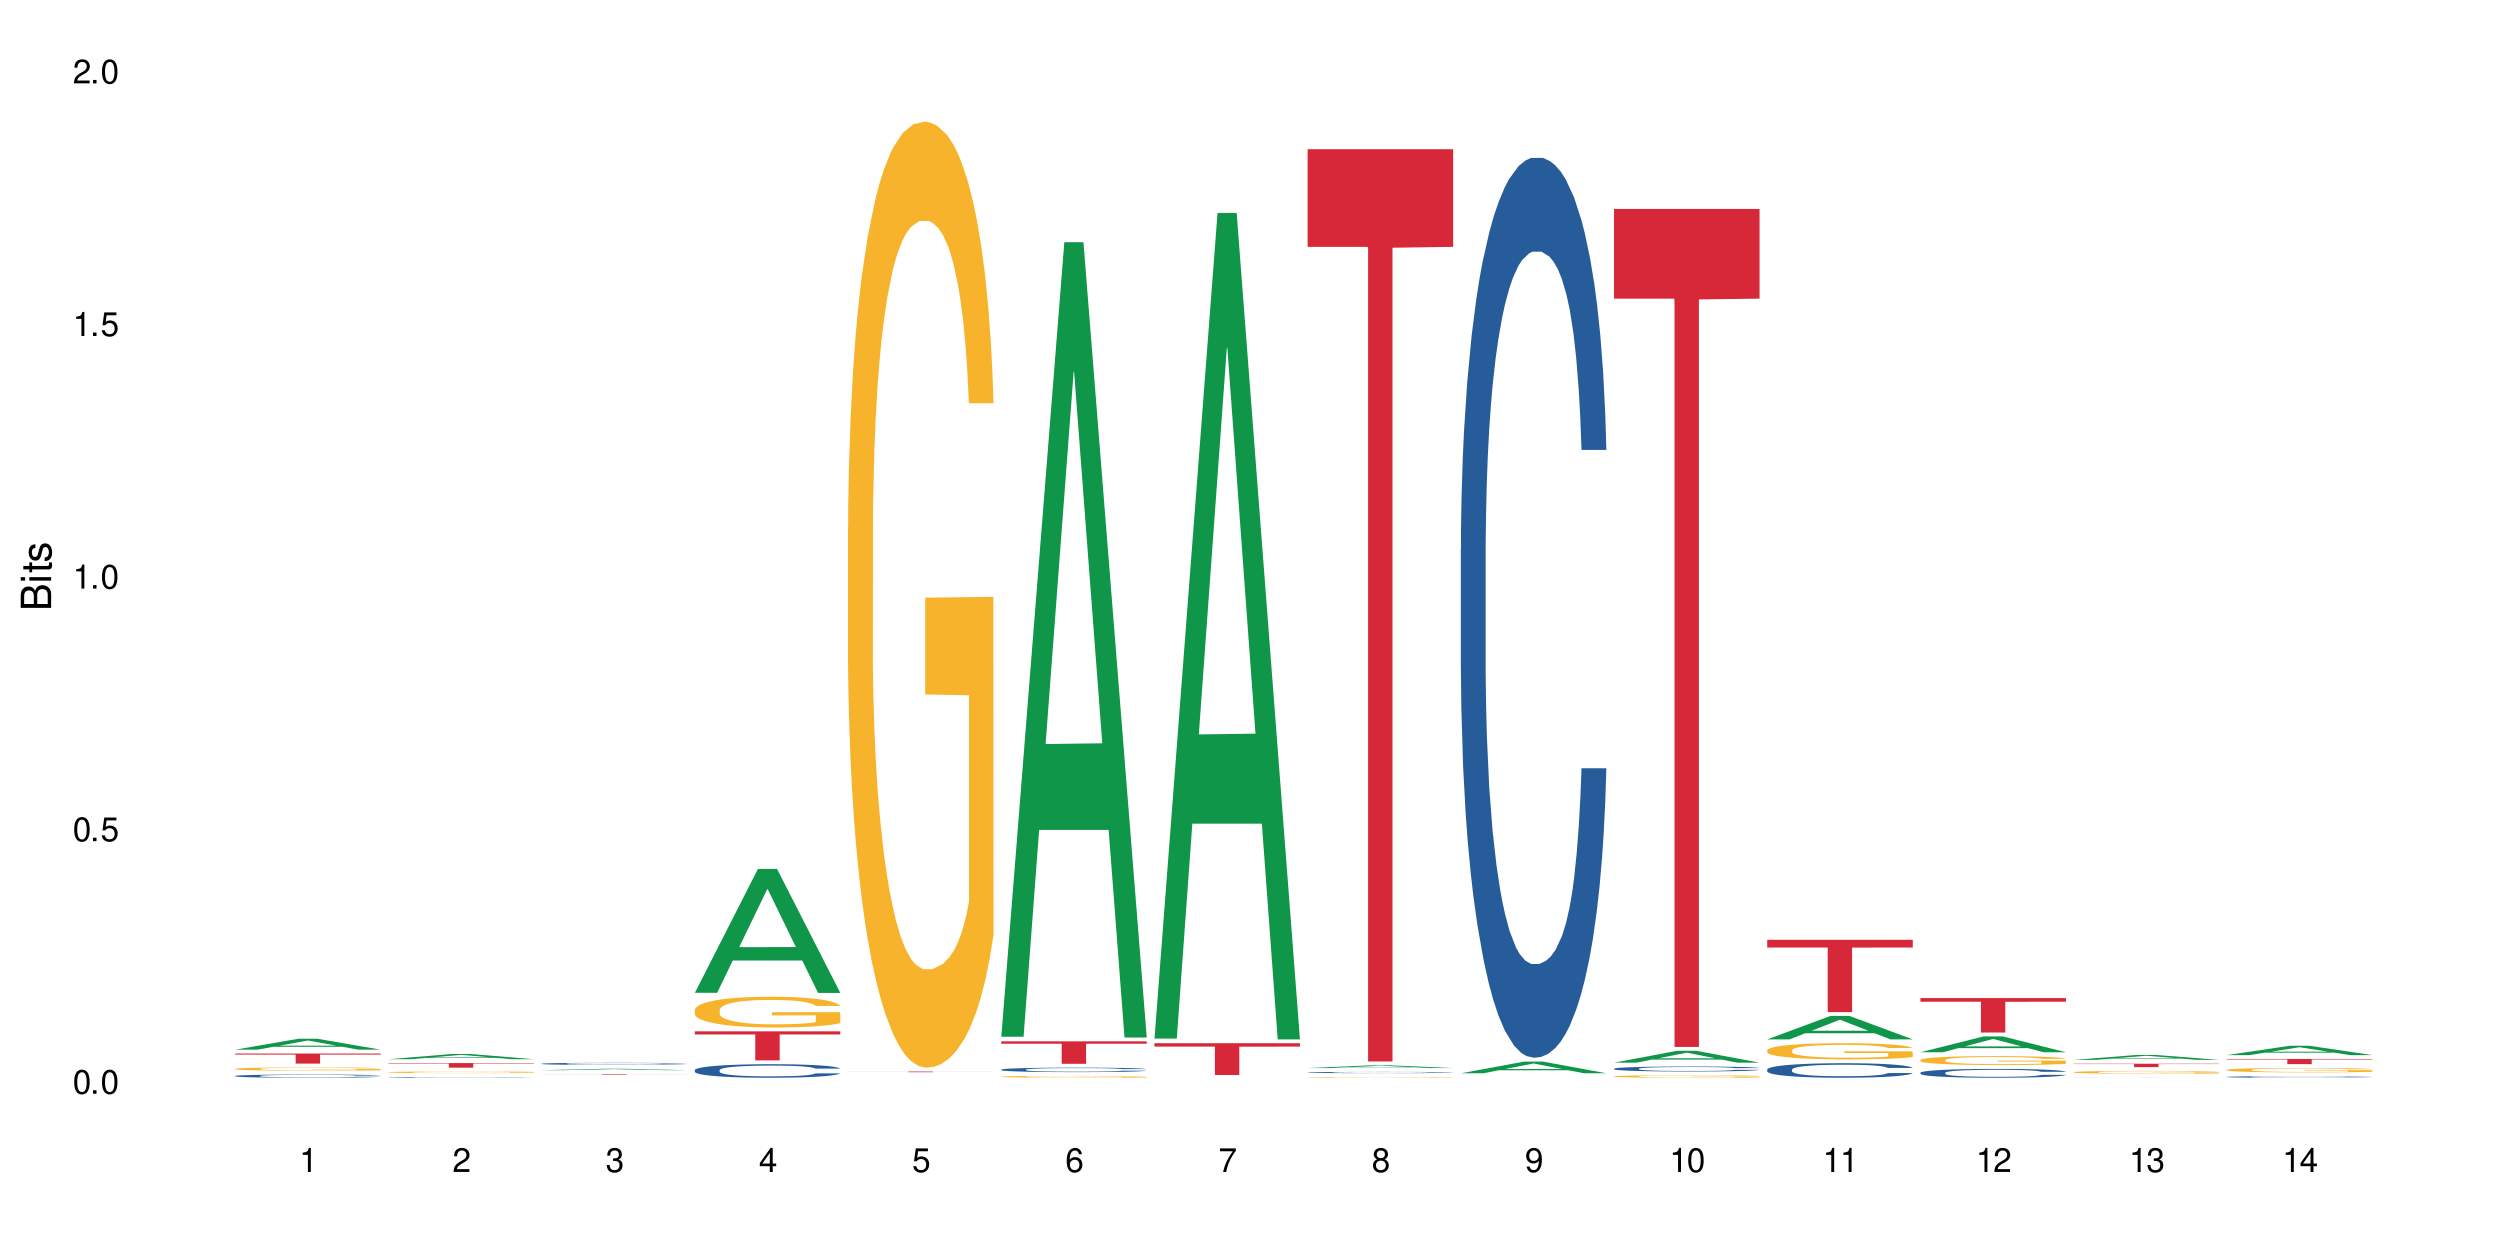 <?xml version="1.0" encoding="UTF-8"?>
<svg xmlns="http://www.w3.org/2000/svg" xmlns:xlink="http://www.w3.org/1999/xlink" width="720" height="360" viewBox="0 0 720 360">
<defs>
<g>
<g id="glyph-0-0">
</g>
<g id="glyph-0-1">
<path d="M 2.641 -6.938 C 2 -6.938 1.422 -6.656 1.078 -6.172 C 0.641 -5.562 0.406 -4.641 0.406 -3.359 C 0.406 -1.016 1.188 0.219 2.641 0.219 C 4.078 0.219 4.859 -1.016 4.859 -3.297 C 4.859 -4.641 4.656 -5.547 4.203 -6.172 C 3.844 -6.656 3.281 -6.938 2.641 -6.938 Z M 2.641 -6.188 C 3.547 -6.188 4 -5.25 4 -3.375 C 4 -1.406 3.562 -0.484 2.625 -0.484 C 1.734 -0.484 1.281 -1.438 1.281 -3.344 C 1.281 -5.25 1.734 -6.188 2.641 -6.188 Z M 2.641 -6.188 "/>
</g>
<g id="glyph-0-2">
<path d="M 1.828 -1 L 0.828 -1 L 0.828 0 L 1.828 0 Z M 1.828 -1 "/>
</g>
<g id="glyph-0-3">
<path d="M 4.562 -6.797 L 1.062 -6.797 L 0.547 -3.094 L 1.328 -3.094 C 1.719 -3.562 2.047 -3.734 2.578 -3.734 C 3.484 -3.734 4.062 -3.109 4.062 -2.094 C 4.062 -1.125 3.484 -0.531 2.578 -0.531 C 1.828 -0.531 1.375 -0.906 1.188 -1.672 L 0.328 -1.672 C 0.453 -1.109 0.547 -0.844 0.75 -0.594 C 1.125 -0.078 1.828 0.219 2.594 0.219 C 3.969 0.219 4.922 -0.781 4.922 -2.219 C 4.922 -3.562 4.031 -4.484 2.719 -4.484 C 2.25 -4.484 1.859 -4.359 1.469 -4.062 L 1.734 -5.969 L 4.562 -5.969 Z M 4.562 -6.797 "/>
</g>
<g id="glyph-0-4">
<path d="M 2.484 -4.938 L 2.484 0 L 3.328 0 L 3.328 -6.938 L 2.766 -6.938 C 2.469 -5.875 2.281 -5.734 0.984 -5.562 L 0.984 -4.938 Z M 2.484 -4.938 "/>
</g>
<g id="glyph-0-5">
<path d="M 4.859 -0.828 L 1.281 -0.828 C 1.359 -1.406 1.672 -1.781 2.5 -2.281 L 3.469 -2.828 C 4.406 -3.344 4.906 -4.062 4.906 -4.906 C 4.906 -5.484 4.672 -6.031 4.266 -6.406 C 3.859 -6.766 3.375 -6.938 2.719 -6.938 C 1.859 -6.938 1.219 -6.625 0.844 -6.031 C 0.609 -5.672 0.5 -5.234 0.484 -4.531 L 1.328 -4.531 C 1.359 -5.016 1.406 -5.281 1.531 -5.516 C 1.75 -5.938 2.188 -6.203 2.703 -6.203 C 3.469 -6.203 4.031 -5.641 4.031 -4.891 C 4.031 -4.344 3.719 -3.859 3.125 -3.516 L 2.234 -3 C 0.812 -2.172 0.406 -1.531 0.328 -0.016 L 4.859 -0.016 Z M 4.859 -0.828 "/>
</g>
<g id="glyph-0-6">
<path d="M 2.125 -3.188 L 2.578 -3.188 C 3.5 -3.188 3.984 -2.766 3.984 -1.922 C 3.984 -1.062 3.469 -0.531 2.594 -0.531 C 1.656 -0.531 1.203 -1 1.156 -2.016 L 0.312 -2.016 C 0.344 -1.453 0.438 -1.094 0.609 -0.781 C 0.953 -0.109 1.625 0.219 2.547 0.219 C 3.953 0.219 4.859 -0.625 4.859 -1.938 C 4.859 -2.828 4.516 -3.297 3.703 -3.594 C 4.344 -3.844 4.656 -4.328 4.656 -5.031 C 4.656 -6.219 3.875 -6.938 2.578 -6.938 C 1.203 -6.938 0.484 -6.172 0.453 -4.703 L 1.297 -4.703 C 1.312 -5.125 1.344 -5.359 1.453 -5.578 C 1.641 -5.969 2.062 -6.203 2.594 -6.203 C 3.344 -6.203 3.797 -5.75 3.797 -5 C 3.797 -4.516 3.609 -4.219 3.25 -4.047 C 3.016 -3.953 2.703 -3.922 2.125 -3.906 Z M 2.125 -3.188 "/>
</g>
<g id="glyph-0-7">
<path d="M 3.141 -1.672 L 3.141 0 L 3.984 0 L 3.984 -1.672 L 4.984 -1.672 L 4.984 -2.438 L 3.984 -2.438 L 3.984 -6.938 L 3.359 -6.938 L 0.266 -2.578 L 0.266 -1.672 Z M 3.141 -2.438 L 1 -2.438 L 3.141 -5.5 Z M 3.141 -2.438 "/>
</g>
<g id="glyph-0-8">
<path d="M 4.781 -5.125 C 4.609 -6.266 3.891 -6.938 2.844 -6.938 C 2.094 -6.938 1.422 -6.578 1.031 -5.953 C 0.594 -5.266 0.406 -4.422 0.406 -3.172 C 0.406 -2 0.578 -1.25 0.984 -0.641 C 1.359 -0.078 1.953 0.219 2.703 0.219 C 3.984 0.219 4.922 -0.75 4.922 -2.094 C 4.922 -3.375 4.062 -4.281 2.844 -4.281 C 2.172 -4.281 1.641 -4.031 1.281 -3.516 C 1.281 -5.234 1.828 -6.188 2.797 -6.188 C 3.391 -6.188 3.797 -5.797 3.938 -5.125 Z M 2.734 -3.531 C 3.547 -3.531 4.062 -2.953 4.062 -2.031 C 4.062 -1.156 3.484 -0.531 2.703 -0.531 C 1.922 -0.531 1.328 -1.188 1.328 -2.078 C 1.328 -2.938 1.906 -3.531 2.734 -3.531 Z M 2.734 -3.531 "/>
</g>
<g id="glyph-0-9">
<path d="M 4.984 -6.797 L 0.438 -6.797 L 0.438 -5.969 L 4.109 -5.969 C 2.5 -3.656 1.828 -2.234 1.328 0 L 2.219 0 C 2.594 -2.172 3.453 -4.047 4.984 -6.094 Z M 4.984 -6.797 "/>
</g>
<g id="glyph-0-10">
<path d="M 3.75 -3.656 C 4.469 -4.094 4.688 -4.438 4.688 -5.078 C 4.688 -6.172 3.844 -6.938 2.641 -6.938 C 1.438 -6.938 0.594 -6.172 0.594 -5.094 C 0.594 -4.438 0.812 -4.094 1.516 -3.656 C 0.734 -3.266 0.359 -2.703 0.359 -1.922 C 0.359 -0.656 1.281 0.219 2.641 0.219 C 3.984 0.219 4.922 -0.656 4.922 -1.922 C 4.922 -2.703 4.531 -3.266 3.75 -3.656 Z M 2.641 -6.188 C 3.359 -6.188 3.812 -5.75 3.812 -5.062 C 3.812 -4.406 3.344 -3.984 2.641 -3.984 C 1.922 -3.984 1.453 -4.406 1.453 -5.078 C 1.453 -5.75 1.922 -6.188 2.641 -6.188 Z M 2.641 -3.266 C 3.484 -3.266 4.062 -2.719 4.062 -1.906 C 4.062 -1.078 3.484 -0.531 2.625 -0.531 C 1.797 -0.531 1.219 -1.094 1.219 -1.906 C 1.219 -2.719 1.781 -3.266 2.641 -3.266 Z M 2.641 -3.266 "/>
</g>
<g id="glyph-0-11">
<path d="M 0.516 -1.578 C 0.672 -0.453 1.406 0.219 2.438 0.219 C 3.188 0.219 3.859 -0.141 4.266 -0.766 C 4.688 -1.453 4.891 -2.297 4.891 -3.547 C 4.891 -4.719 4.703 -5.453 4.312 -6.078 C 3.938 -6.641 3.344 -6.938 2.594 -6.938 C 1.297 -6.938 0.359 -5.969 0.359 -4.625 C 0.359 -3.344 1.234 -2.453 2.453 -2.453 C 3.094 -2.453 3.578 -2.672 4.016 -3.203 C 4 -1.484 3.469 -0.531 2.5 -0.531 C 1.906 -0.531 1.484 -0.906 1.359 -1.578 Z M 2.578 -6.203 C 3.375 -6.203 3.969 -5.531 3.969 -4.641 C 3.969 -3.797 3.391 -3.188 2.547 -3.188 C 1.734 -3.188 1.234 -3.766 1.234 -4.688 C 1.234 -5.562 1.797 -6.203 2.578 -6.203 Z M 2.578 -6.203 "/>
</g>
<g id="glyph-1-0">
</g>
<g id="glyph-1-1">
<path d="M 0 -0.953 L 0 -4.891 C 0 -5.719 -0.234 -6.344 -0.734 -6.797 C -1.188 -7.234 -1.812 -7.469 -2.5 -7.469 C -3.547 -7.469 -4.188 -7 -4.625 -5.875 C -4.984 -6.688 -5.625 -7.094 -6.531 -7.094 C -7.172 -7.094 -7.734 -6.859 -8.141 -6.391 C -8.562 -5.922 -8.75 -5.344 -8.75 -4.5 L -8.75 -0.953 Z M -4.984 -2.062 L -7.766 -2.062 L -7.766 -4.219 C -7.766 -4.844 -7.688 -5.203 -7.453 -5.5 C -7.219 -5.812 -6.859 -5.969 -6.375 -5.969 C -5.891 -5.969 -5.531 -5.812 -5.297 -5.5 C -5.062 -5.203 -4.984 -4.844 -4.984 -4.219 Z M -0.984 -2.062 L -4 -2.062 L -4 -4.781 C -4 -5.766 -3.438 -6.359 -2.484 -6.359 C -1.547 -6.359 -0.984 -5.766 -0.984 -4.781 Z M -0.984 -2.062 "/>
</g>
<g id="glyph-1-2">
<path d="M -6.281 -1.797 L -6.281 -0.797 L 0 -0.797 L 0 -1.797 Z M -8.75 -1.797 L -8.75 -0.797 L -7.484 -0.797 L -7.484 -1.797 Z M -8.75 -1.797 "/>
</g>
<g id="glyph-1-3">
<path d="M -6.281 -3.047 L -6.281 -2.016 L -8.016 -2.016 L -8.016 -1.016 L -6.281 -1.016 L -6.281 -0.172 L -5.469 -0.172 L -5.469 -1.016 L -0.719 -1.016 C -0.078 -1.016 0.281 -1.453 0.281 -2.234 C 0.281 -2.5 0.25 -2.719 0.188 -3.047 L -0.641 -3.047 C -0.609 -2.906 -0.594 -2.766 -0.594 -2.562 C -0.594 -2.141 -0.719 -2.016 -1.156 -2.016 L -5.469 -2.016 L -5.469 -3.047 Z M -6.281 -3.047 "/>
</g>
<g id="glyph-1-4">
<path d="M -4.531 -5.25 C -5.766 -5.25 -6.469 -4.422 -6.469 -2.969 C -6.469 -1.516 -5.719 -0.562 -4.547 -0.562 C -3.562 -0.562 -3.094 -1.062 -2.734 -2.562 L -2.516 -3.484 C -2.344 -4.188 -2.094 -4.469 -1.641 -4.469 C -1.047 -4.469 -0.641 -3.875 -0.641 -3 C -0.641 -2.453 -0.797 -2 -1.062 -1.75 C -1.25 -1.594 -1.422 -1.531 -1.875 -1.469 L -1.875 -0.406 C -0.422 -0.453 0.281 -1.266 0.281 -2.922 C 0.281 -4.5 -0.5 -5.516 -1.719 -5.516 C -2.656 -5.516 -3.172 -4.984 -3.469 -3.734 L -3.703 -2.766 C -3.891 -1.953 -4.156 -1.609 -4.594 -1.609 C -5.188 -1.609 -5.547 -2.125 -5.547 -2.938 C -5.547 -3.75 -5.203 -4.172 -4.531 -4.203 Z M -4.531 -5.25 "/>
</g>
</g>
</defs>
<rect x="-72" y="-36" width="864" height="432" fill="rgb(100%, 100%, 100%)" fill-opacity="1"/>
<path fill-rule="nonzero" fill="rgb(6.275%, 58.824%, 28.235%)" fill-opacity="1" d="M 67.73 302.305 L 67.777 302.301 L 85.914 299.164 L 91.422 299.164 L 109.648 302.309 L 103.242 302.309 L 98.676 301.488 L 78.656 301.488 L 74.18 302.305 L 67.73 302.305 L 80.582 301.148 L 96.84 301.145 L 88.734 299.676 L 88.645 299.676 L 88.555 299.684 L 80.539 301.145 L 80.582 301.148 Z M 67.73 302.305 "/>
<path fill-rule="nonzero" fill="rgb(14.51%, 36.078%, 60%)" fill-opacity="1" d="M 67.73 309.871 L 67.781 309.871 L 67.781 309.848 L 67.934 309.816 L 68.293 309.777 L 68.652 309.75 L 69.57 309.699 L 70.848 309.652 L 72.18 309.613 L 73.148 309.594 L 74.02 309.574 L 76.012 309.543 L 77.289 309.527 L 78.672 309.516 L 80.355 309.5 L 81.582 309.492 L 84.344 309.477 L 86.391 309.473 L 87.973 309.469 L 91.398 309.469 L 93.441 309.473 L 94.926 309.477 L 96.562 309.484 L 97.941 309.492 L 100.344 309.512 L 102.492 309.535 L 103.461 309.547 L 104.996 309.574 L 106.172 309.598 L 106.988 309.621 L 107.91 309.652 L 108.727 309.691 L 109.34 309.73 L 109.648 309.77 L 102.492 309.77 L 102.133 309.734 L 101.723 309.707 L 100.957 309.676 L 100.191 309.648 L 99.117 309.625 L 98.145 309.609 L 96.816 309.594 L 95.641 309.582 L 94.414 309.574 L 93.238 309.57 L 90.988 309.566 L 87.41 309.566 L 85.418 309.574 L 84.344 309.582 L 82.812 309.594 L 81.738 309.602 L 80.461 309.621 L 79.59 309.633 L 78.516 309.656 L 77.75 309.676 L 76.883 309.703 L 76.371 309.723 L 75.91 309.746 L 75.5 309.773 L 75.195 309.805 L 74.988 309.836 L 74.887 309.867 L 74.887 309.996 L 74.988 310.027 L 75.246 310.062 L 75.91 310.113 L 76.883 310.156 L 78.004 310.195 L 79.078 310.219 L 79.691 310.23 L 80.512 310.242 L 81.789 310.262 L 83.629 310.277 L 84.703 310.285 L 86.34 310.293 L 92.27 310.293 L 93.598 310.285 L 94.977 310.281 L 96.867 310.266 L 98.043 310.254 L 99.066 310.238 L 99.832 310.219 L 100.344 310.207 L 101.109 310.18 L 101.723 310.152 L 102.184 310.121 L 102.492 310.094 L 109.648 310.094 L 109.34 310.129 L 108.883 310.16 L 108.422 310.184 L 107.707 310.215 L 106.887 310.242 L 105.711 310.27 L 104.742 310.289 L 103.461 310.309 L 102.285 310.328 L 101.008 310.34 L 99.117 310.359 L 97.891 310.367 L 96.562 310.375 L 94.977 310.379 L 92.984 310.387 L 90.836 310.391 L 86.695 310.391 L 85.109 310.387 L 83.016 310.379 L 80.41 310.363 L 78.516 310.348 L 77.035 310.332 L 75.758 310.312 L 74.324 310.293 L 72.484 310.254 L 71.359 310.227 L 70.594 310.203 L 69.723 310.168 L 69.109 310.141 L 68.395 310.094 L 67.883 310.031 L 67.73 309.988 Z M 67.73 309.871 "/>
<path fill-rule="nonzero" fill="rgb(96.863%, 70.196%, 16.863%)" fill-opacity="1" d="M 67.73 307.824 L 67.781 307.82 L 67.781 307.805 L 67.988 307.766 L 68.496 307.711 L 69.164 307.668 L 69.879 307.633 L 70.34 307.617 L 71.105 307.59 L 71.77 307.57 L 73.457 307.531 L 75.602 307.496 L 76.777 307.48 L 78.109 307.465 L 80 307.449 L 80.867 307.441 L 83.527 307.43 L 86.543 307.422 L 89.863 307.418 L 91.398 307.418 L 93.496 307.422 L 96.355 307.43 L 97.992 307.441 L 99.27 307.449 L 100.602 307.461 L 102.234 307.477 L 103.77 307.5 L 104.996 307.52 L 106.223 307.543 L 107.246 307.574 L 108.113 307.602 L 108.883 307.641 L 109.34 307.668 L 109.648 307.699 L 102.543 307.699 L 102.133 307.668 L 101.672 307.645 L 100.906 307.617 L 100.141 307.598 L 99.375 307.582 L 97.941 307.559 L 96.715 307.543 L 95.18 307.531 L 93.699 307.523 L 92.012 307.52 L 90.988 307.516 L 88.281 307.516 L 85.828 307.523 L 84.395 307.531 L 83.375 307.535 L 81.941 307.551 L 81.074 307.559 L 80.562 307.566 L 79.027 307.594 L 78.004 307.617 L 77.445 307.633 L 76.727 307.66 L 76.215 307.684 L 75.652 307.719 L 75.348 307.746 L 74.938 307.805 L 74.887 307.957 L 75.039 307.992 L 75.348 308.027 L 75.758 308.059 L 76.371 308.09 L 76.984 308.117 L 78.059 308.148 L 78.977 308.172 L 79.691 308.188 L 81.074 308.211 L 81.637 308.219 L 82.965 308.234 L 84.344 308.246 L 86.031 308.258 L 87.309 308.262 L 89.355 308.266 L 91.961 308.266 L 95.027 308.262 L 96.969 308.254 L 98.301 308.246 L 99.168 308.242 L 100.242 308.23 L 101.008 308.223 L 101.723 308.211 L 102.594 308.199 L 102.594 307.992 L 89.969 307.992 L 89.969 307.895 L 109.598 307.895 L 109.648 308.23 L 108.574 308.254 L 107.246 308.277 L 105.969 308.293 L 104.637 308.309 L 102.746 308.324 L 101.215 308.336 L 98.863 308.348 L 96.715 308.355 L 94.465 308.359 L 92.473 308.363 L 88.023 308.363 L 85.777 308.355 L 83.988 308.352 L 82.352 308.34 L 80.715 308.332 L 78.672 308.312 L 77.34 308.297 L 74.582 308.258 L 73.355 308.234 L 72.535 308.215 L 71.719 308.195 L 70.848 308.168 L 70.031 308.141 L 69.418 308.113 L 68.855 308.082 L 68.445 308.055 L 68.039 308.016 L 67.832 307.984 L 67.73 307.957 Z M 67.73 307.824 "/>
<path fill-rule="nonzero" fill="rgb(83.922%, 15.686%, 22.353%)" fill-opacity="1" d="M 67.73 303.414 L 109.648 303.414 L 109.648 303.723 L 92.18 303.727 L 92.18 306.312 L 85.148 306.312 L 85.148 303.727 L 85.047 303.723 L 67.73 303.723 Z M 67.73 303.414 "/>
<path fill-rule="nonzero" fill="rgb(6.275%, 58.824%, 28.235%)" fill-opacity="1" d="M 111.855 305.055 L 111.898 305.051 L 130.035 303.559 L 135.543 303.559 L 153.77 305.055 L 147.367 305.055 L 142.801 304.664 L 122.781 304.664 L 118.301 305.055 L 111.855 305.055 L 124.707 304.504 L 140.961 304.5 L 132.855 303.801 L 132.766 303.801 L 132.68 303.805 L 124.66 304.5 L 124.707 304.504 Z M 111.855 305.055 "/>
<path fill-rule="nonzero" fill="rgb(14.51%, 36.078%, 60%)" fill-opacity="1" d="M 111.855 310.266 L 111.906 310.266 L 111.906 310.262 L 112.059 310.254 L 112.418 310.246 L 112.773 310.238 L 113.695 310.227 L 114.973 310.215 L 116.301 310.207 L 117.273 310.199 L 118.141 310.195 L 120.137 310.191 L 121.414 310.188 L 122.793 310.184 L 124.48 310.18 L 125.707 310.176 L 128.469 310.172 L 139.047 310.172 L 140.684 310.176 L 142.066 310.176 L 144.469 310.18 L 146.613 310.188 L 147.586 310.191 L 149.117 310.195 L 150.293 310.203 L 151.113 310.207 L 152.031 310.215 L 152.852 310.223 L 153.465 310.234 L 153.77 310.242 L 146.613 310.242 L 146.258 310.234 L 145.848 310.227 L 145.082 310.219 L 144.312 310.215 L 143.242 310.207 L 142.27 310.203 L 140.941 310.199 L 139.766 310.199 L 138.539 310.195 L 129.539 310.195 L 128.469 310.199 L 126.934 310.199 L 125.859 310.203 L 124.582 310.207 L 123.715 310.211 L 122.641 310.215 L 121.875 310.219 L 121.004 310.227 L 120.492 310.23 L 120.031 310.238 L 119.625 310.246 L 119.316 310.25 L 119.113 310.258 L 119.012 310.266 L 119.012 310.297 L 119.113 310.305 L 119.367 310.312 L 120.031 310.324 L 121.004 310.336 L 122.129 310.344 L 123.203 310.352 L 123.816 310.352 L 124.633 310.355 L 125.91 310.359 L 127.75 310.363 L 128.824 310.367 L 137.719 310.367 L 139.102 310.363 L 140.992 310.359 L 142.168 310.359 L 143.188 310.355 L 143.957 310.352 L 144.469 310.348 L 145.234 310.34 L 145.848 310.332 L 146.309 310.328 L 146.613 310.32 L 153.77 310.32 L 153.465 310.328 L 153.004 310.336 L 152.543 310.34 L 151.828 310.348 L 151.012 310.355 L 149.836 310.363 L 148.863 310.367 L 147.586 310.371 L 146.41 310.375 L 145.133 310.379 L 143.242 310.383 L 142.012 310.383 L 140.684 310.387 L 139.102 310.387 L 137.105 310.391 L 129.234 310.391 L 127.137 310.387 L 124.531 310.383 L 122.641 310.379 L 121.156 310.375 L 119.879 310.371 L 118.449 310.367 L 116.609 310.359 L 115.484 310.352 L 114.715 310.344 L 113.848 310.336 L 113.234 310.332 L 112.52 310.32 L 112.008 310.305 L 111.855 310.293 Z M 111.855 310.266 "/>
<path fill-rule="nonzero" fill="rgb(96.863%, 70.196%, 16.863%)" fill-opacity="1" d="M 111.855 308.789 L 111.906 308.789 L 111.906 308.781 L 112.109 308.762 L 112.621 308.734 L 113.285 308.711 L 114 308.695 L 114.461 308.684 L 115.227 308.672 L 115.891 308.664 L 117.578 308.645 L 119.727 308.625 L 120.902 308.617 L 122.23 308.609 L 124.121 308.602 L 124.992 308.598 L 127.648 308.59 L 130.664 308.586 L 137.617 308.586 L 140.48 308.59 L 142.117 308.598 L 143.395 308.602 L 144.723 308.605 L 146.359 308.613 L 147.891 308.625 L 149.117 308.637 L 150.348 308.648 L 151.367 308.664 L 152.238 308.68 L 153.004 308.695 L 153.465 308.711 L 153.77 308.727 L 146.664 308.727 L 146.258 308.711 L 145.797 308.699 L 145.031 308.688 L 144.262 308.676 L 143.496 308.668 L 142.066 308.656 L 140.84 308.648 L 139.305 308.645 L 137.82 308.641 L 136.137 308.637 L 129.949 308.637 L 128.52 308.641 L 127.496 308.645 L 126.066 308.652 L 125.195 308.656 L 124.684 308.66 L 123.152 308.676 L 122.129 308.688 L 121.566 308.695 L 120.852 308.707 L 120.34 308.719 L 119.777 308.738 L 119.469 308.75 L 119.062 308.781 L 119.012 308.859 L 119.164 308.875 L 119.469 308.895 L 119.879 308.91 L 121.105 308.941 L 122.18 308.957 L 123.102 308.969 L 123.816 308.977 L 125.195 308.988 L 125.758 308.992 L 127.086 309 L 128.469 309.004 L 130.152 309.012 L 131.434 309.012 L 133.477 309.016 L 136.082 309.016 L 139.152 309.012 L 141.094 309.008 L 142.422 309.008 L 143.293 309.004 L 144.363 309 L 145.133 308.992 L 145.848 308.988 L 146.715 308.98 L 146.715 308.875 L 134.09 308.875 L 134.09 308.828 L 153.719 308.828 L 153.77 309 L 152.699 309.012 L 151.367 309.02 L 150.09 309.031 L 148.762 309.039 L 146.871 309.047 L 145.336 309.051 L 142.984 309.059 L 140.84 309.062 L 138.59 309.062 L 136.594 309.066 L 132.148 309.066 L 129.898 309.062 L 128.109 309.059 L 126.473 309.055 L 124.84 309.047 L 122.793 309.039 L 121.465 309.031 L 120.082 309.023 L 118.703 309.012 L 117.477 309 L 116.66 308.992 L 115.84 308.98 L 114.973 308.969 L 114.152 308.953 L 113.539 308.938 L 112.98 308.922 L 112.57 308.91 L 112.16 308.891 L 111.957 308.871 L 111.855 308.859 Z M 111.855 308.789 "/>
<path fill-rule="nonzero" fill="rgb(83.922%, 15.686%, 22.353%)" fill-opacity="1" d="M 111.855 306.16 L 153.77 306.16 L 153.77 306.301 L 136.301 306.305 L 136.301 307.48 L 129.273 307.48 L 129.273 306.305 L 129.172 306.301 L 111.855 306.301 Z M 111.855 306.16 "/>
<path fill-rule="nonzero" fill="rgb(6.275%, 58.824%, 28.235%)" fill-opacity="1" d="M 155.977 308.211 L 156.023 308.211 L 174.16 307.801 L 179.668 307.801 L 197.895 308.211 L 191.488 308.211 L 186.922 308.105 L 166.902 308.105 L 162.426 308.211 L 155.977 308.211 L 168.828 308.062 L 185.086 308.062 L 176.98 307.871 L 176.801 307.871 L 168.785 308.062 L 168.828 308.062 Z M 155.977 308.211 "/>
<path fill-rule="nonzero" fill="rgb(14.51%, 36.078%, 60%)" fill-opacity="1" d="M 155.977 306.355 L 156.027 306.355 L 156.027 306.344 L 156.18 306.32 L 156.539 306.293 L 156.898 306.277 L 157.816 306.242 L 159.094 306.211 L 160.426 306.188 L 161.395 306.172 L 162.266 306.164 L 164.258 306.141 L 165.535 306.133 L 166.918 306.121 L 168.602 306.113 L 169.828 306.109 L 172.59 306.098 L 174.637 306.094 L 181.688 306.094 L 183.172 306.098 L 184.809 306.102 L 186.188 306.109 L 188.59 306.121 L 190.738 306.137 L 191.707 306.145 L 193.242 306.16 L 194.418 306.176 L 195.234 306.191 L 196.156 306.211 L 196.973 306.238 L 197.586 306.266 L 197.895 306.289 L 190.738 306.289 L 190.379 306.266 L 189.969 306.25 L 189.203 306.227 L 188.438 306.211 L 187.363 306.195 L 186.391 306.184 L 185.062 306.176 L 183.887 306.168 L 182.66 306.164 L 181.484 306.16 L 179.234 306.156 L 175.656 306.156 L 173.664 306.16 L 172.59 306.164 L 171.059 306.172 L 169.984 306.18 L 168.707 306.191 L 167.836 306.199 L 166.762 306.215 L 165.996 306.227 L 165.129 306.246 L 164.617 306.262 L 164.156 306.273 L 163.746 306.293 L 163.441 306.312 L 163.234 306.332 L 163.133 306.352 L 163.133 306.438 L 163.234 306.457 L 163.492 306.48 L 164.156 306.516 L 165.129 306.543 L 166.25 306.566 L 167.324 306.586 L 167.938 306.594 L 168.758 306.602 L 170.035 306.613 L 171.875 306.621 L 172.949 306.629 L 174.582 306.633 L 180.512 306.633 L 181.844 306.629 L 183.223 306.625 L 185.113 306.613 L 186.289 306.605 L 187.312 306.598 L 188.078 306.586 L 188.59 306.578 L 189.355 306.559 L 189.969 306.539 L 190.43 306.52 L 190.738 306.504 L 197.895 306.504 L 197.586 306.523 L 197.129 306.547 L 196.668 306.562 L 195.953 306.582 L 195.133 306.598 L 193.957 306.617 L 192.988 306.629 L 191.707 306.645 L 190.531 306.656 L 189.254 306.664 L 187.363 306.676 L 186.137 306.68 L 184.809 306.688 L 183.223 306.691 L 181.23 306.695 L 173.355 306.695 L 171.262 306.688 L 168.652 306.68 L 166.762 306.668 L 165.281 306.656 L 164.004 306.648 L 162.57 306.633 L 160.73 306.605 L 159.605 306.59 L 158.84 306.574 L 157.969 306.551 L 157.355 306.531 L 156.641 306.5 L 156.129 306.461 L 155.977 306.434 Z M 155.977 306.355 "/>
<path fill-rule="nonzero" fill="rgb(83.922%, 15.686%, 22.353%)" fill-opacity="1" d="M 155.977 309.316 L 197.895 309.316 L 197.895 309.336 L 180.426 309.336 L 180.426 309.484 L 173.395 309.484 L 173.395 309.336 L 155.977 309.336 Z M 155.977 309.316 "/>
<path fill-rule="nonzero" fill="rgb(6.275%, 58.824%, 28.235%)" fill-opacity="1" d="M 200.102 285.926 L 200.145 285.895 L 218.281 250.25 L 223.789 250.25 L 242.016 285.961 L 235.613 285.961 L 231.047 276.641 L 211.027 276.641 L 206.547 285.926 L 200.102 285.926 L 212.953 272.781 L 229.207 272.75 L 221.102 256.082 L 221.012 256.051 L 220.926 256.152 L 212.906 272.75 L 212.953 272.781 Z M 200.102 285.926 "/>
<path fill-rule="nonzero" fill="rgb(14.51%, 36.078%, 60%)" fill-opacity="1" d="M 200.102 308.191 L 200.152 308.188 L 200.152 308.102 L 200.305 307.965 L 200.664 307.797 L 201.02 307.68 L 201.941 307.469 L 203.219 307.266 L 204.547 307.109 L 205.52 307.016 L 206.387 306.945 L 208.383 306.812 L 209.66 306.746 L 211.039 306.684 L 212.727 306.625 L 213.953 306.59 L 216.715 306.531 L 218.758 306.508 L 220.344 306.496 L 223.77 306.496 L 225.812 306.512 L 227.293 306.527 L 228.93 306.555 L 230.312 306.59 L 232.715 306.668 L 234.859 306.766 L 235.832 306.824 L 237.363 306.934 L 238.539 307.039 L 239.359 307.133 L 240.277 307.266 L 241.098 307.426 L 241.711 307.605 L 242.016 307.758 L 234.859 307.758 L 234.504 307.617 L 234.094 307.508 L 233.328 307.359 L 232.559 307.258 L 231.488 307.156 L 230.516 307.086 L 229.188 307.02 L 228.012 306.977 L 226.785 306.945 L 225.609 306.922 L 223.359 306.902 L 220.75 306.902 L 219.781 306.91 L 217.785 306.938 L 216.715 306.961 L 215.18 307.012 L 214.105 307.059 L 212.828 307.129 L 211.961 307.191 L 210.887 307.281 L 210.117 307.363 L 209.25 307.48 L 208.738 307.57 L 208.277 307.672 L 207.871 307.789 L 207.562 307.914 L 207.359 308.043 L 207.258 308.172 L 207.258 308.723 L 207.359 308.852 L 207.613 309.004 L 208.277 309.219 L 209.25 309.406 L 210.375 309.559 L 211.449 309.664 L 212.062 309.715 L 212.879 309.77 L 214.156 309.844 L 215.996 309.914 L 217.07 309.941 L 218.707 309.969 L 220.395 309.984 L 222.645 309.984 L 224.637 309.969 L 225.965 309.953 L 227.348 309.926 L 229.238 309.863 L 230.414 309.805 L 231.434 309.738 L 232.203 309.672 L 232.715 309.613 L 233.48 309.504 L 234.094 309.383 L 234.555 309.258 L 234.859 309.137 L 242.016 309.137 L 241.711 309.281 L 241.25 309.418 L 240.789 309.523 L 240.074 309.645 L 239.258 309.758 L 238.082 309.883 L 237.109 309.965 L 235.832 310.051 L 234.656 310.121 L 233.379 310.18 L 231.488 310.25 L 230.258 310.289 L 228.93 310.32 L 227.348 310.348 L 225.352 310.371 L 223.207 310.387 L 221.211 310.391 L 219.066 310.383 L 217.48 310.367 L 215.383 310.336 L 212.777 310.273 L 210.887 310.207 L 209.402 310.137 L 208.125 310.066 L 206.695 309.969 L 204.855 309.812 L 203.73 309.691 L 202.961 309.594 L 202.094 309.453 L 201.48 309.328 L 200.766 309.129 L 200.254 308.879 L 200.102 308.684 Z M 200.102 308.191 "/>
<path fill-rule="nonzero" fill="rgb(96.863%, 70.196%, 16.863%)" fill-opacity="1" d="M 200.102 290.859 L 200.152 290.852 L 200.152 290.691 L 200.355 290.324 L 200.867 289.824 L 201.531 289.41 L 202.246 289.09 L 202.707 288.918 L 203.473 288.676 L 204.137 288.5 L 205.824 288.133 L 207.973 287.793 L 209.148 287.648 L 210.477 287.512 L 212.367 287.359 L 213.238 287.301 L 215.895 287.172 L 218.91 287.09 L 222.234 287.066 L 223.77 287.074 L 225.863 287.105 L 228.727 287.195 L 230.363 287.277 L 231.641 287.359 L 232.969 287.465 L 234.605 287.625 L 236.137 287.82 L 237.363 288.012 L 238.594 288.254 L 239.613 288.516 L 240.484 288.797 L 241.25 289.137 L 241.711 289.422 L 242.016 289.703 L 234.91 289.703 L 234.504 289.422 L 234.043 289.203 L 233.277 288.934 L 232.508 288.742 L 231.742 288.586 L 230.312 288.375 L 229.082 288.246 L 227.551 288.133 L 226.066 288.062 L 224.383 288.012 L 223.359 287.996 L 220.648 287.996 L 218.195 288.055 L 216.766 288.117 L 215.742 288.184 L 214.312 288.305 L 213.441 288.402 L 212.93 288.465 L 211.398 288.715 L 210.375 288.941 L 209.812 289.098 L 209.098 289.34 L 208.586 289.559 L 208.023 289.879 L 207.715 290.125 L 207.309 290.672 L 207.258 292.129 L 207.41 292.438 L 207.715 292.77 L 208.125 293.059 L 208.738 293.367 L 209.352 293.602 L 210.426 293.914 L 211.348 294.125 L 212.062 294.262 L 213.441 294.48 L 214.004 294.555 L 215.332 294.699 L 216.715 294.812 L 218.398 294.91 L 219.68 294.957 L 221.723 295 L 224.328 295 L 227.398 294.949 L 229.34 294.887 L 230.668 294.82 L 231.539 294.766 L 232.609 294.676 L 233.379 294.594 L 234.094 294.508 L 234.961 294.367 L 234.961 292.438 L 222.336 292.43 L 222.336 291.523 L 241.965 291.516 L 242.016 294.676 L 240.941 294.895 L 239.613 295.105 L 238.336 295.266 L 237.008 295.402 L 235.117 295.559 L 233.582 295.656 L 231.23 295.77 L 229.082 295.84 L 226.836 295.891 L 224.84 295.914 L 222.488 295.922 L 220.395 295.906 L 218.145 295.855 L 216.355 295.793 L 214.719 295.711 L 213.082 295.605 L 211.039 295.438 L 209.711 295.297 L 208.328 295.129 L 206.949 294.926 L 205.723 294.707 L 204.906 294.539 L 204.086 294.344 L 203.219 294.102 L 202.398 293.828 L 201.785 293.578 L 201.223 293.293 L 200.816 293.027 L 200.406 292.664 L 200.203 292.371 L 200.102 292.121 Z M 200.102 290.859 "/>
<path fill-rule="nonzero" fill="rgb(83.922%, 15.686%, 22.353%)" fill-opacity="1" d="M 200.102 297.027 L 242.016 297.027 L 242.016 297.922 L 224.547 297.93 L 224.547 305.391 L 217.52 305.391 L 217.52 297.938 L 217.418 297.922 L 200.102 297.922 Z M 200.102 297.027 "/>
<path fill-rule="nonzero" fill="rgb(96.863%, 70.196%, 16.863%)" fill-opacity="1" d="M 244.223 151.73 L 244.273 151.48 L 244.273 146.504 L 244.477 135.305 L 244.988 119.879 L 245.652 107.188 L 246.371 97.234 L 246.828 92.012 L 247.598 84.547 L 248.262 79.07 L 249.949 67.875 L 252.094 57.422 L 253.27 52.945 L 254.602 48.715 L 256.492 43.988 L 257.359 42.246 L 260.02 38.266 L 263.035 35.777 L 266.355 35.027 L 267.891 35.277 L 269.988 36.273 L 272.848 39.012 L 274.484 41.5 L 275.762 43.988 L 277.094 47.223 L 278.727 52.199 L 280.262 58.168 L 281.488 64.141 L 282.715 71.605 L 283.738 79.57 L 284.605 88.277 L 285.371 98.73 L 285.832 107.438 L 286.141 116.145 L 279.035 116.145 L 278.625 107.438 L 278.164 100.719 L 277.398 92.508 L 276.633 86.535 L 275.863 81.809 L 274.434 75.34 L 273.207 71.359 L 271.672 67.875 L 270.191 65.633 L 268.504 64.141 L 267.48 63.645 L 264.773 63.645 L 262.32 65.387 L 260.887 67.375 L 259.863 69.367 L 258.434 73.098 L 257.566 76.086 L 257.055 78.074 L 255.52 85.789 L 254.496 92.758 L 253.934 97.484 L 253.219 104.949 L 252.707 111.668 L 252.145 121.621 L 251.84 129.086 L 251.43 146.004 L 251.379 190.793 L 251.531 200.25 L 251.84 210.453 L 252.25 219.41 L 252.863 228.863 L 253.477 236.082 L 254.547 245.785 L 255.469 252.254 L 256.184 256.484 L 257.566 263.203 L 258.129 265.441 L 259.457 269.922 L 260.836 273.406 L 262.523 276.391 L 263.801 277.883 L 265.848 279.129 L 268.453 279.129 L 271.52 277.637 L 273.461 275.645 L 274.793 273.652 L 275.66 271.91 L 276.734 269.176 L 277.5 266.688 L 278.215 263.949 L 279.086 259.719 L 279.086 200.25 L 266.461 200 L 266.461 172.133 L 286.09 171.883 L 286.141 269.176 L 285.066 275.895 L 283.738 282.363 L 282.461 287.34 L 281.129 291.57 L 279.238 296.297 L 277.707 299.281 L 275.355 302.766 L 273.207 305.004 L 270.957 306.5 L 268.965 307.246 L 266.613 307.492 L 264.516 306.996 L 262.27 305.504 L 260.477 303.512 L 258.844 301.023 L 257.207 297.789 L 255.164 292.562 L 253.832 288.336 L 252.453 283.109 L 251.074 276.887 L 249.848 270.172 L 249.027 264.945 L 248.211 258.973 L 247.34 251.508 L 246.523 243.047 L 245.91 235.336 L 245.348 226.625 L 244.938 218.414 L 244.531 207.219 L 244.324 198.258 L 244.223 190.547 Z M 244.223 151.73 "/>
<path fill-rule="nonzero" fill="rgb(83.922%, 15.686%, 22.353%)" fill-opacity="1" d="M 244.223 308.602 L 286.141 308.602 L 286.141 308.621 L 268.672 308.621 L 268.672 308.797 L 261.641 308.797 L 261.641 308.621 L 244.223 308.621 Z M 244.223 308.602 "/>
<path fill-rule="nonzero" fill="rgb(6.275%, 58.824%, 28.235%)" fill-opacity="1" d="M 288.348 298.586 L 288.391 298.371 L 306.527 69.758 L 312.035 69.758 L 330.262 298.801 L 323.859 298.801 L 319.289 239.012 L 299.273 239.012 L 294.793 298.586 L 288.348 298.586 L 301.199 214.281 L 317.453 214.066 L 309.348 107.18 L 309.258 106.965 L 309.172 107.609 L 301.152 214.066 L 301.199 214.281 Z M 288.348 298.586 "/>
<path fill-rule="nonzero" fill="rgb(14.51%, 36.078%, 60%)" fill-opacity="1" d="M 288.348 308.043 L 288.398 308.039 L 288.398 308.012 L 288.551 307.969 L 288.906 307.91 L 289.266 307.871 L 290.188 307.801 L 291.465 307.734 L 292.793 307.684 L 293.766 307.652 L 294.633 307.629 L 296.629 307.586 L 297.906 307.562 L 299.285 307.543 L 300.973 307.523 L 302.199 307.512 L 304.961 307.492 L 307.004 307.484 L 308.59 307.48 L 312.012 307.48 L 314.059 307.484 L 315.539 307.492 L 317.176 307.5 L 318.559 307.512 L 320.961 307.539 L 323.105 307.57 L 324.078 307.59 L 325.609 307.625 L 326.785 307.66 L 327.605 307.691 L 328.523 307.734 L 329.344 307.789 L 329.957 307.848 L 330.262 307.898 L 323.105 307.898 L 322.75 307.852 L 322.34 307.816 L 321.574 307.766 L 320.805 307.734 L 319.73 307.699 L 318.762 307.676 L 317.434 307.652 L 316.258 307.641 L 315.031 307.629 L 313.855 307.621 L 311.605 307.613 L 308.996 307.613 L 308.027 307.617 L 306.031 307.625 L 304.961 307.637 L 303.426 307.652 L 302.352 307.668 L 301.074 307.691 L 300.207 307.711 L 299.133 307.742 L 298.363 307.77 L 297.496 307.809 L 296.984 307.836 L 296.523 307.871 L 296.117 307.91 L 295.809 307.949 L 295.605 307.992 L 295.504 308.035 L 295.504 308.219 L 295.605 308.262 L 295.859 308.312 L 296.523 308.383 L 297.496 308.445 L 298.621 308.496 L 299.695 308.531 L 300.309 308.547 L 301.125 308.566 L 302.402 308.59 L 304.242 308.613 L 305.316 308.621 L 306.953 308.633 L 308.641 308.637 L 310.891 308.637 L 312.883 308.633 L 314.211 308.625 L 315.594 308.617 L 317.484 308.598 L 318.66 308.578 L 319.68 308.555 L 320.449 308.531 L 320.961 308.512 L 321.727 308.477 L 322.34 308.438 L 322.801 308.395 L 323.105 308.355 L 330.262 308.355 L 329.957 308.402 L 329.496 308.449 L 329.035 308.484 L 328.32 308.523 L 327.504 308.562 L 326.328 308.602 L 325.355 308.629 L 324.078 308.66 L 322.902 308.68 L 321.625 308.699 L 319.73 308.723 L 318.504 308.734 L 317.176 308.746 L 315.594 308.758 L 313.598 308.766 L 311.453 308.77 L 307.312 308.77 L 305.727 308.762 L 303.629 308.754 L 301.023 308.73 L 299.133 308.711 L 297.648 308.688 L 296.371 308.664 L 294.941 308.633 L 293.102 308.578 L 291.977 308.539 L 291.207 308.508 L 290.34 308.461 L 289.727 308.418 L 289.012 308.352 L 288.5 308.27 L 288.348 308.203 Z M 288.348 308.043 "/>
<path fill-rule="nonzero" fill="rgb(96.863%, 70.196%, 16.863%)" fill-opacity="1" d="M 288.348 310.098 L 288.398 310.098 L 288.398 310.086 L 288.602 310.066 L 289.113 310.035 L 289.777 310.012 L 290.492 309.992 L 290.953 309.984 L 291.719 309.969 L 292.383 309.961 L 294.07 309.938 L 296.219 309.918 L 297.395 309.91 L 298.723 309.902 L 300.613 309.895 L 301.484 309.891 L 304.141 309.883 L 307.156 309.879 L 310.48 309.875 L 312.012 309.875 L 314.109 309.879 L 316.973 309.883 L 318.609 309.887 L 319.887 309.895 L 321.215 309.898 L 322.852 309.91 L 324.383 309.922 L 325.609 309.93 L 326.836 309.945 L 327.859 309.961 L 328.73 309.977 L 329.496 309.996 L 329.957 310.012 L 330.262 310.031 L 323.156 310.031 L 322.75 310.012 L 322.289 310 L 321.523 309.984 L 320.754 309.973 L 319.988 309.965 L 318.559 309.953 L 317.328 309.945 L 315.797 309.938 L 314.312 309.934 L 312.629 309.93 L 308.895 309.93 L 306.441 309.934 L 305.012 309.938 L 303.988 309.941 L 302.559 309.949 L 301.688 309.953 L 301.176 309.957 L 299.645 309.973 L 298.621 309.984 L 298.059 309.996 L 297.344 310.008 L 296.832 310.02 L 296.27 310.039 L 295.961 310.055 L 295.555 310.086 L 295.504 310.172 L 295.656 310.188 L 295.961 310.207 L 296.371 310.223 L 296.984 310.242 L 297.598 310.254 L 298.672 310.273 L 299.594 310.285 L 300.309 310.293 L 301.688 310.309 L 302.25 310.312 L 303.578 310.32 L 304.961 310.324 L 306.645 310.332 L 307.926 310.336 L 315.645 310.336 L 317.586 310.332 L 318.914 310.328 L 319.785 310.324 L 320.855 310.316 L 321.625 310.312 L 322.34 310.309 L 323.207 310.301 L 323.207 310.188 L 310.582 310.188 L 310.582 310.137 L 330.211 310.133 L 330.262 310.316 L 329.188 310.332 L 327.859 310.344 L 326.582 310.352 L 325.254 310.359 L 323.363 310.371 L 321.828 310.375 L 319.477 310.383 L 317.328 310.387 L 315.082 310.387 L 313.086 310.391 L 308.641 310.391 L 306.391 310.387 L 304.602 310.383 L 302.965 310.379 L 301.328 310.371 L 299.285 310.363 L 297.957 310.355 L 296.574 310.344 L 295.195 310.332 L 293.969 310.32 L 293.152 310.309 L 292.332 310.301 L 291.465 310.285 L 290.645 310.27 L 290.031 310.254 L 289.469 310.238 L 289.062 310.223 L 288.652 310.203 L 288.449 310.184 L 288.348 310.168 Z M 288.348 310.098 "/>
<path fill-rule="nonzero" fill="rgb(83.922%, 15.686%, 22.353%)" fill-opacity="1" d="M 288.348 299.906 L 330.262 299.906 L 330.262 300.598 L 312.793 300.605 L 312.793 306.375 L 305.766 306.375 L 305.766 300.609 L 305.664 300.598 L 288.348 300.598 Z M 288.348 299.906 "/>
<path fill-rule="nonzero" fill="rgb(6.275%, 58.824%, 28.235%)" fill-opacity="1" d="M 332.469 299.117 L 332.512 298.895 L 350.652 61.328 L 356.16 61.328 L 374.387 299.34 L 367.98 299.34 L 363.414 237.211 L 343.395 237.211 L 338.918 299.117 L 332.469 299.117 L 345.32 211.512 L 361.578 211.289 L 353.473 100.215 L 353.383 99.992 L 353.293 100.664 L 345.277 211.289 L 345.32 211.512 Z M 332.469 299.117 "/>
<path fill-rule="nonzero" fill="rgb(83.922%, 15.686%, 22.353%)" fill-opacity="1" d="M 332.469 300.445 L 374.387 300.445 L 374.387 301.426 L 356.918 301.438 L 356.918 309.609 L 349.887 309.609 L 349.887 301.445 L 349.785 301.426 L 332.469 301.426 Z M 332.469 300.445 "/>
<path fill-rule="nonzero" fill="rgb(6.275%, 58.824%, 28.235%)" fill-opacity="1" d="M 376.594 307.602 L 376.637 307.602 L 394.773 306.809 L 400.281 306.809 L 418.508 307.602 L 412.105 307.602 L 407.535 307.395 L 387.52 307.395 L 383.039 307.602 L 376.594 307.602 L 389.445 307.309 L 405.699 307.309 L 397.594 306.938 L 397.414 306.938 L 389.398 307.309 L 389.445 307.309 Z M 376.594 307.602 "/>
<path fill-rule="nonzero" fill="rgb(14.51%, 36.078%, 60%)" fill-opacity="1" d="M 376.594 308.867 L 376.645 308.867 L 376.645 308.859 L 376.797 308.848 L 377.152 308.828 L 377.512 308.82 L 378.434 308.801 L 379.711 308.781 L 381.039 308.766 L 382.012 308.758 L 382.879 308.75 L 384.871 308.738 L 386.152 308.73 L 387.531 308.727 L 389.219 308.719 L 390.445 308.719 L 393.207 308.711 L 395.25 308.711 L 396.836 308.707 L 400.258 308.707 L 402.305 308.711 L 403.785 308.711 L 405.422 308.715 L 406.801 308.719 L 409.207 308.723 L 411.352 308.734 L 412.324 308.738 L 413.855 308.75 L 415.031 308.758 L 415.852 308.77 L 416.77 308.781 L 417.59 308.797 L 418.203 308.812 L 418.508 308.828 L 411.352 308.828 L 410.996 308.812 L 410.586 308.805 L 409.82 308.789 L 409.051 308.781 L 407.977 308.77 L 407.008 308.766 L 405.68 308.758 L 404.504 308.754 L 403.277 308.75 L 402.102 308.75 L 399.852 308.746 L 396.273 308.746 L 394.277 308.75 L 393.207 308.754 L 391.672 308.758 L 390.598 308.762 L 389.32 308.77 L 388.453 308.773 L 387.379 308.781 L 386.609 308.789 L 385.742 308.801 L 385.23 308.809 L 384.77 308.816 L 384.363 308.828 L 384.055 308.84 L 383.852 308.852 L 383.75 308.863 L 383.75 308.918 L 383.852 308.93 L 384.105 308.941 L 384.77 308.965 L 385.742 308.98 L 386.867 308.996 L 387.941 309.004 L 388.555 309.008 L 389.371 309.016 L 390.648 309.02 L 392.488 309.027 L 393.562 309.031 L 395.199 309.035 L 401.129 309.035 L 402.457 309.031 L 403.836 309.027 L 405.73 309.023 L 406.906 309.02 L 407.926 309.012 L 408.695 309.004 L 409.207 309 L 409.973 308.988 L 410.586 308.977 L 411.047 308.965 L 411.352 308.957 L 418.508 308.957 L 418.203 308.969 L 417.281 308.992 L 416.566 309.004 L 415.75 309.012 L 414.574 309.023 L 413.602 309.031 L 412.324 309.039 L 411.148 309.047 L 409.871 309.055 L 407.977 309.059 L 406.75 309.062 L 405.422 309.066 L 403.836 309.07 L 399.695 309.07 L 397.703 309.074 L 395.559 309.07 L 393.973 309.07 L 391.875 309.066 L 389.27 309.062 L 387.379 309.055 L 385.895 309.051 L 384.617 309.043 L 383.188 309.035 L 381.348 309.02 L 380.223 309.008 L 379.453 308.996 L 378.586 308.984 L 377.973 308.973 L 377.258 308.953 L 376.746 308.93 L 376.594 308.914 Z M 376.594 308.867 "/>
<path fill-rule="nonzero" fill="rgb(96.863%, 70.196%, 16.863%)" fill-opacity="1" d="M 376.594 310.27 L 376.645 310.27 L 376.645 310.266 L 376.848 310.258 L 377.359 310.246 L 378.023 310.234 L 378.738 310.227 L 379.199 310.223 L 379.965 310.219 L 380.629 310.211 L 382.316 310.203 L 384.465 310.195 L 385.641 310.191 L 386.969 310.188 L 388.859 310.184 L 389.73 310.184 L 392.387 310.18 L 405.219 310.18 L 406.855 310.184 L 408.133 310.184 L 409.461 310.188 L 411.098 310.191 L 412.629 310.195 L 413.855 310.199 L 415.082 310.207 L 416.105 310.215 L 416.977 310.219 L 417.742 310.227 L 418.203 310.234 L 418.508 310.242 L 411.402 310.242 L 410.996 310.234 L 410.535 310.23 L 409.766 310.223 L 408.234 310.215 L 406.801 310.211 L 405.574 310.207 L 404.043 310.203 L 402.559 310.203 L 400.871 310.199 L 397.141 310.199 L 394.688 310.203 L 393.258 310.203 L 392.234 310.207 L 390.801 310.207 L 389.934 310.211 L 389.422 310.211 L 387.891 310.219 L 386.867 310.223 L 386.305 310.227 L 385.59 310.234 L 385.078 310.238 L 384.516 310.246 L 384.207 310.25 L 383.801 310.266 L 383.75 310.301 L 383.902 310.309 L 384.207 310.316 L 384.617 310.32 L 385.844 310.336 L 386.918 310.344 L 387.836 310.348 L 388.555 310.352 L 389.934 310.355 L 390.496 310.359 L 391.824 310.359 L 393.207 310.363 L 394.891 310.367 L 405.832 310.367 L 407.16 310.363 L 408.031 310.363 L 409.102 310.359 L 409.871 310.359 L 410.586 310.355 L 411.453 310.352 L 411.453 310.309 L 398.828 310.309 L 398.828 310.285 L 418.457 310.285 L 418.508 310.359 L 417.434 310.367 L 416.105 310.371 L 414.828 310.375 L 413.5 310.379 L 411.609 310.383 L 410.074 310.383 L 407.723 310.387 L 405.574 310.387 L 403.328 310.391 L 394.637 310.391 L 392.848 310.387 L 391.211 310.387 L 389.574 310.383 L 387.531 310.379 L 386.203 310.375 L 384.82 310.371 L 383.441 310.367 L 382.215 310.363 L 381.398 310.355 L 380.578 310.352 L 379.711 310.348 L 378.891 310.34 L 378.277 310.336 L 377.715 310.328 L 377.309 310.32 L 376.898 310.312 L 376.594 310.301 Z M 376.594 310.27 "/>
<path fill-rule="nonzero" fill="rgb(83.922%, 15.686%, 22.353%)" fill-opacity="1" d="M 376.594 42.977 L 418.508 42.977 L 418.508 71.098 L 401.039 71.344 L 401.039 305.703 L 394.012 305.703 L 394.012 71.59 L 393.91 71.098 L 376.594 71.098 Z M 376.594 42.977 "/>
<path fill-rule="nonzero" fill="rgb(6.275%, 58.824%, 28.235%)" fill-opacity="1" d="M 420.715 309.105 L 420.758 309.105 L 438.898 305.746 L 444.406 305.746 L 462.633 309.109 L 456.227 309.109 L 451.66 308.23 L 431.641 308.23 L 427.164 309.105 L 420.715 309.105 L 433.566 307.867 L 449.824 307.867 L 441.719 306.297 L 441.629 306.293 L 441.539 306.301 L 433.523 307.867 L 433.566 307.867 Z M 420.715 309.105 "/>
<path fill-rule="nonzero" fill="rgb(14.51%, 36.078%, 60%)" fill-opacity="1" d="M 420.715 158.242 L 420.766 158.004 L 420.766 152.32 L 420.918 143.316 L 421.277 131.945 L 421.637 124.129 L 422.555 110.152 L 423.832 96.648 L 425.164 86.227 L 426.133 80.066 L 427.004 75.328 L 428.996 66.566 L 430.273 62.062 L 431.652 58.035 L 433.34 54.008 L 434.566 51.641 L 437.328 47.852 L 439.371 46.191 L 440.957 45.48 L 444.383 45.48 L 446.426 46.43 L 447.91 47.613 L 449.547 49.508 L 450.926 51.641 L 453.328 56.852 L 455.477 63.484 L 456.445 67.273 L 457.98 74.617 L 459.156 81.727 L 459.973 87.887 L 460.895 96.648 L 461.711 107.309 L 462.324 119.391 L 462.633 129.578 L 455.477 129.578 L 455.117 120.102 L 454.707 112.758 L 453.941 103.047 L 453.176 96.176 L 452.102 89.305 L 451.129 84.805 L 449.801 80.305 L 448.625 77.461 L 447.398 75.328 L 446.223 73.91 L 443.973 72.488 L 441.367 72.488 L 440.395 72.961 L 438.402 74.855 L 437.328 76.516 L 435.793 79.832 L 434.723 82.91 L 433.441 87.648 L 432.574 91.676 L 431.5 97.836 L 430.734 103.281 L 429.863 111.102 L 429.355 117.023 L 428.895 123.656 L 428.484 131.473 L 428.18 139.766 L 427.973 148.527 L 427.871 157.059 L 427.871 193.777 L 427.973 202.305 L 428.23 212.254 L 428.895 226.703 L 429.863 239.258 L 430.988 249.207 L 432.062 256.316 L 432.676 259.633 L 433.496 263.422 L 434.773 268.16 L 436.613 272.898 L 437.688 274.793 L 439.32 276.688 L 441.008 277.637 L 443.258 277.637 L 445.25 276.688 L 446.582 275.504 L 447.961 273.609 L 449.852 269.582 L 451.027 265.789 L 452.051 261.289 L 452.816 256.789 L 453.328 253 L 454.094 245.656 L 454.707 237.602 L 455.168 229.309 L 455.477 221.254 L 462.633 221.254 L 462.324 230.73 L 461.863 239.969 L 461.406 246.84 L 460.688 255.129 L 459.871 262.473 L 458.695 270.766 L 457.723 276.215 L 456.445 282.137 L 455.27 286.637 L 453.992 290.664 L 452.102 295.402 L 450.875 297.77 L 449.547 299.902 L 447.961 301.797 L 445.969 303.457 L 443.82 304.402 L 441.828 304.641 L 439.68 304.168 L 438.094 303.219 L 436 301.086 L 433.391 296.824 L 431.5 292.324 L 430.02 287.82 L 428.742 283.082 L 427.309 276.688 L 425.469 266.266 L 424.344 258.211 L 423.578 251.578 L 422.707 242.34 L 422.094 234.047 L 421.379 220.781 L 420.867 203.961 L 420.715 190.934 Z M 420.715 158.242 "/>
<path fill-rule="nonzero" fill="rgb(6.275%, 58.824%, 28.235%)" fill-opacity="1" d="M 464.836 306.047 L 464.883 306.043 L 483.02 302.625 L 488.527 302.625 L 506.754 306.051 L 500.352 306.051 L 495.781 305.156 L 475.766 305.156 L 471.285 306.047 L 464.836 306.047 L 477.691 304.785 L 493.945 304.781 L 485.84 303.184 L 485.75 303.18 L 485.66 303.191 L 477.645 304.781 L 477.691 304.785 Z M 464.836 306.047 "/>
<path fill-rule="nonzero" fill="rgb(14.51%, 36.078%, 60%)" fill-opacity="1" d="M 464.836 307.777 L 464.891 307.777 L 464.891 307.746 L 465.043 307.695 L 465.398 307.633 L 465.758 307.59 L 466.68 307.512 L 467.957 307.438 L 469.285 307.379 L 470.258 307.348 L 471.125 307.32 L 473.117 307.273 L 474.398 307.246 L 475.777 307.227 L 477.465 307.203 L 478.691 307.188 L 481.453 307.168 L 483.496 307.16 L 485.082 307.156 L 488.504 307.156 L 490.551 307.16 L 492.031 307.168 L 493.668 307.176 L 495.047 307.188 L 497.453 307.219 L 499.598 307.254 L 500.57 307.277 L 502.102 307.316 L 503.277 307.355 L 504.098 307.391 L 505.016 307.438 L 505.836 307.496 L 506.449 307.562 L 506.754 307.621 L 499.598 307.621 L 499.242 307.566 L 498.832 307.527 L 498.066 307.473 L 497.297 307.438 L 496.223 307.398 L 495.254 307.371 L 493.926 307.348 L 492.75 307.332 L 491.523 307.32 L 490.348 307.312 L 488.098 307.305 L 485.488 307.305 L 484.52 307.309 L 482.523 307.316 L 481.453 307.328 L 479.918 307.344 L 478.844 307.363 L 477.566 307.387 L 476.695 307.41 L 475.625 307.445 L 474.855 307.477 L 473.988 307.52 L 473.477 307.551 L 473.016 307.586 L 472.609 307.629 L 472.301 307.676 L 472.098 307.727 L 471.996 307.773 L 471.996 307.977 L 472.098 308.023 L 472.352 308.078 L 473.016 308.156 L 473.988 308.227 L 475.113 308.281 L 476.188 308.32 L 476.801 308.34 L 477.617 308.359 L 478.895 308.387 L 480.734 308.414 L 481.809 308.422 L 483.445 308.434 L 485.133 308.438 L 487.383 308.438 L 489.375 308.434 L 490.703 308.426 L 492.082 308.418 L 493.977 308.395 L 495.152 308.371 L 496.172 308.348 L 496.941 308.324 L 497.453 308.301 L 498.219 308.262 L 498.832 308.219 L 499.293 308.172 L 499.598 308.125 L 506.754 308.125 L 506.449 308.18 L 505.988 308.23 L 505.527 308.27 L 504.812 308.312 L 503.996 308.355 L 502.82 308.402 L 501.848 308.43 L 500.57 308.465 L 499.395 308.488 L 498.117 308.512 L 496.223 308.535 L 494.996 308.551 L 493.668 308.562 L 492.082 308.57 L 490.09 308.582 L 487.941 308.586 L 483.801 308.586 L 482.219 308.578 L 480.121 308.566 L 477.516 308.543 L 475.625 308.52 L 474.141 308.496 L 472.863 308.469 L 471.434 308.434 L 469.594 308.375 L 468.469 308.332 L 467.699 308.293 L 466.832 308.242 L 466.219 308.199 L 465.504 308.125 L 464.992 308.031 L 464.836 307.961 Z M 464.836 307.777 "/>
<path fill-rule="nonzero" fill="rgb(96.863%, 70.196%, 16.863%)" fill-opacity="1" d="M 464.836 309.992 L 464.891 309.992 L 464.891 309.98 L 465.094 309.949 L 465.605 309.91 L 466.27 309.879 L 466.984 309.852 L 467.445 309.84 L 468.211 309.82 L 468.875 309.805 L 470.562 309.777 L 472.711 309.75 L 473.887 309.738 L 475.215 309.73 L 477.105 309.715 L 477.977 309.711 L 480.633 309.703 L 483.648 309.695 L 490.602 309.695 L 493.465 309.703 L 495.102 309.711 L 496.379 309.715 L 497.707 309.727 L 499.344 309.738 L 500.875 309.754 L 503.328 309.785 L 504.352 309.809 L 505.223 309.828 L 505.988 309.855 L 506.449 309.879 L 506.754 309.902 L 499.648 309.902 L 499.242 309.879 L 498.781 309.863 L 498.012 309.84 L 497.246 309.824 L 496.48 309.812 L 495.047 309.797 L 493.82 309.785 L 492.289 309.777 L 490.805 309.773 L 489.117 309.77 L 488.098 309.766 L 485.387 309.766 L 482.934 309.77 L 481.504 309.777 L 480.48 309.781 L 479.047 309.789 L 478.18 309.797 L 477.668 309.805 L 476.137 309.824 L 475.113 309.84 L 474.551 309.852 L 473.836 309.871 L 473.324 309.891 L 472.762 309.914 L 472.453 309.934 L 472.047 309.977 L 471.996 310.094 L 472.148 310.117 L 472.453 310.141 L 472.863 310.164 L 473.477 310.188 L 474.09 310.207 L 475.164 310.234 L 476.082 310.25 L 476.801 310.262 L 478.18 310.277 L 478.742 310.281 L 480.07 310.293 L 481.453 310.305 L 483.137 310.312 L 484.418 310.316 L 489.066 310.316 L 492.137 310.312 L 494.078 310.309 L 495.406 310.305 L 496.277 310.301 L 497.348 310.293 L 498.117 310.285 L 498.832 310.277 L 499.699 310.27 L 499.699 310.117 L 487.074 310.117 L 487.074 310.043 L 506.703 310.043 L 506.754 310.293 L 505.68 310.309 L 504.352 310.324 L 503.074 310.34 L 501.746 310.352 L 499.855 310.363 L 498.32 310.371 L 495.969 310.379 L 493.82 310.383 L 491.574 310.387 L 489.578 310.391 L 485.133 310.391 L 482.883 310.387 L 481.094 310.379 L 479.457 310.375 L 477.82 310.367 L 475.777 310.352 L 474.449 310.34 L 473.066 310.328 L 471.688 310.312 L 470.461 310.297 L 469.645 310.281 L 468.824 310.266 L 467.957 310.246 L 467.137 310.227 L 466.523 310.207 L 465.961 310.184 L 465.555 310.164 L 465.145 310.133 L 464.941 310.109 L 464.836 310.09 Z M 464.836 309.992 "/>
<path fill-rule="nonzero" fill="rgb(83.922%, 15.686%, 22.353%)" fill-opacity="1" d="M 464.836 60.172 L 506.754 60.172 L 506.754 86.008 L 489.285 86.234 L 489.285 301.52 L 482.258 301.52 L 482.258 86.461 L 482.156 86.008 L 464.836 86.008 Z M 464.836 60.172 "/>
<path fill-rule="nonzero" fill="rgb(6.275%, 58.824%, 28.235%)" fill-opacity="1" d="M 508.961 299.34 L 509.004 299.336 L 527.145 292.598 L 532.652 292.598 L 550.879 299.348 L 544.473 299.348 L 539.906 297.586 L 519.887 297.586 L 515.41 299.34 L 508.961 299.34 L 521.812 296.855 L 538.07 296.848 L 529.965 293.699 L 529.875 293.691 L 529.785 293.711 L 521.77 296.848 L 521.812 296.855 Z M 508.961 299.34 "/>
<path fill-rule="nonzero" fill="rgb(14.51%, 36.078%, 60%)" fill-opacity="1" d="M 508.961 308.027 L 509.012 308.023 L 509.012 307.934 L 509.164 307.785 L 509.523 307.602 L 509.883 307.477 L 510.801 307.25 L 512.078 307.035 L 513.406 306.867 L 514.379 306.766 L 515.25 306.688 L 517.242 306.547 L 518.52 306.477 L 519.898 306.41 L 521.586 306.344 L 522.812 306.309 L 525.574 306.246 L 527.617 306.219 L 529.203 306.207 L 532.629 306.207 L 534.672 306.223 L 536.156 306.242 L 537.793 306.273 L 539.172 306.309 L 541.574 306.391 L 543.723 306.5 L 544.691 306.559 L 546.227 306.68 L 547.402 306.793 L 548.219 306.891 L 549.141 307.035 L 549.957 307.207 L 550.57 307.402 L 550.879 307.566 L 543.723 307.566 L 543.363 307.41 L 542.953 307.293 L 542.188 307.137 L 541.422 307.027 L 540.348 306.914 L 539.375 306.844 L 538.047 306.77 L 536.871 306.723 L 535.645 306.688 L 534.469 306.668 L 532.219 306.645 L 529.613 306.645 L 528.641 306.652 L 526.648 306.684 L 525.574 306.707 L 524.039 306.762 L 522.969 306.812 L 521.688 306.887 L 520.82 306.953 L 519.746 307.051 L 518.98 307.141 L 518.109 307.266 L 517.602 307.363 L 517.141 307.469 L 516.73 307.594 L 516.426 307.73 L 516.219 307.871 L 516.117 308.008 L 516.117 308.602 L 516.219 308.738 L 516.477 308.898 L 517.141 309.133 L 518.109 309.336 L 519.234 309.496 L 520.309 309.609 L 520.922 309.664 L 521.742 309.727 L 523.02 309.801 L 524.859 309.879 L 525.934 309.91 L 527.566 309.938 L 529.254 309.953 L 531.504 309.953 L 533.496 309.938 L 534.828 309.922 L 536.207 309.891 L 538.098 309.824 L 539.273 309.762 L 540.297 309.691 L 541.062 309.617 L 541.574 309.559 L 542.34 309.438 L 542.953 309.309 L 543.414 309.176 L 543.723 309.043 L 550.879 309.043 L 550.57 309.199 L 550.109 309.348 L 549.652 309.457 L 548.934 309.59 L 548.117 309.711 L 546.941 309.844 L 545.969 309.934 L 544.691 310.027 L 543.516 310.102 L 542.238 310.164 L 540.348 310.242 L 539.121 310.281 L 537.793 310.312 L 536.207 310.344 L 534.215 310.371 L 532.066 310.387 L 530.074 310.391 L 527.926 310.383 L 526.34 310.367 L 524.246 310.332 L 521.637 310.266 L 519.746 310.191 L 518.266 310.117 L 516.988 310.043 L 515.555 309.938 L 513.715 309.77 L 512.59 309.641 L 511.824 309.535 L 510.953 309.387 L 510.34 309.25 L 509.625 309.035 L 509.113 308.766 L 508.961 308.555 Z M 508.961 308.027 "/>
<path fill-rule="nonzero" fill="rgb(96.863%, 70.196%, 16.863%)" fill-opacity="1" d="M 508.961 302.445 L 509.012 302.441 L 509.012 302.355 L 509.215 302.164 L 509.727 301.902 L 510.391 301.684 L 511.109 301.516 L 511.566 301.426 L 512.336 301.297 L 513 301.203 L 514.688 301.012 L 516.832 300.836 L 518.008 300.758 L 519.336 300.688 L 521.23 300.605 L 522.098 300.574 L 524.758 300.508 L 527.773 300.465 L 531.094 300.453 L 532.629 300.457 L 534.723 300.473 L 537.586 300.52 L 539.223 300.562 L 540.5 300.605 L 541.828 300.66 L 543.465 300.746 L 545 300.848 L 546.227 300.949 L 547.453 301.078 L 548.477 301.211 L 549.344 301.359 L 550.109 301.539 L 550.57 301.688 L 550.879 301.836 L 543.773 301.836 L 543.363 301.688 L 542.902 301.574 L 542.137 301.434 L 541.371 301.332 L 540.602 301.25 L 539.172 301.141 L 537.945 301.074 L 536.41 301.012 L 534.93 300.977 L 533.242 300.949 L 532.219 300.941 L 529.512 300.941 L 527.055 300.969 L 525.625 301.004 L 524.602 301.039 L 523.172 301.102 L 522.301 301.152 L 521.793 301.188 L 520.258 301.32 L 519.234 301.438 L 518.672 301.52 L 517.957 301.645 L 517.445 301.762 L 516.883 301.93 L 516.578 302.059 L 516.168 302.348 L 516.117 303.109 L 516.27 303.273 L 516.578 303.445 L 516.988 303.598 L 517.602 303.762 L 518.215 303.883 L 519.285 304.051 L 520.207 304.16 L 520.922 304.23 L 522.301 304.348 L 522.863 304.383 L 524.195 304.461 L 525.574 304.52 L 527.262 304.57 L 528.539 304.598 L 530.582 304.617 L 533.191 304.617 L 536.258 304.594 L 538.199 304.559 L 539.531 304.523 L 540.398 304.496 L 541.473 304.449 L 542.238 304.406 L 542.953 304.359 L 543.824 304.285 L 543.824 303.273 L 531.195 303.27 L 531.195 302.793 L 550.828 302.789 L 550.879 304.449 L 549.805 304.562 L 548.477 304.672 L 547.195 304.758 L 545.867 304.832 L 543.977 304.91 L 542.441 304.961 L 540.09 305.02 L 537.945 305.059 L 535.695 305.086 L 533.703 305.098 L 531.352 305.102 L 529.254 305.094 L 527.004 305.066 L 525.215 305.035 L 523.582 304.992 L 521.945 304.938 L 519.898 304.848 L 518.57 304.773 L 517.191 304.688 L 515.812 304.578 L 514.582 304.465 L 513.766 304.375 L 512.949 304.273 L 512.078 304.148 L 511.262 304.004 L 510.648 303.871 L 510.086 303.723 L 509.676 303.582 L 509.266 303.391 L 509.062 303.238 L 508.961 303.105 Z M 508.961 302.445 "/>
<path fill-rule="nonzero" fill="rgb(83.922%, 15.686%, 22.353%)" fill-opacity="1" d="M 508.961 270.656 L 550.879 270.656 L 550.879 272.887 L 533.406 272.906 L 533.406 291.492 L 526.379 291.492 L 526.379 272.926 L 526.277 272.887 L 508.961 272.887 Z M 508.961 270.656 "/>
<path fill-rule="nonzero" fill="rgb(6.275%, 58.824%, 28.235%)" fill-opacity="1" d="M 553.082 303.047 L 553.129 303.043 L 571.266 298.484 L 576.773 298.484 L 595 303.051 L 588.598 303.051 L 584.027 301.859 L 564.012 301.859 L 559.531 303.047 L 553.082 303.047 L 565.938 301.367 L 582.191 301.363 L 574.086 299.23 L 573.996 299.227 L 573.906 299.238 L 565.891 301.363 L 565.938 301.367 Z M 553.082 303.047 "/>
<path fill-rule="nonzero" fill="rgb(14.51%, 36.078%, 60%)" fill-opacity="1" d="M 553.082 308.953 L 553.137 308.949 L 553.137 308.895 L 553.289 308.805 L 553.645 308.695 L 554.004 308.617 L 554.926 308.48 L 556.203 308.348 L 557.531 308.246 L 558.504 308.184 L 559.371 308.137 L 561.363 308.051 L 562.645 308.008 L 564.023 307.969 L 565.711 307.93 L 566.938 307.906 L 569.695 307.867 L 571.742 307.852 L 573.328 307.844 L 576.75 307.844 L 578.797 307.855 L 580.277 307.867 L 581.914 307.883 L 583.293 307.906 L 585.695 307.957 L 587.844 308.023 L 588.816 308.059 L 590.348 308.133 L 591.523 308.199 L 592.344 308.262 L 593.262 308.348 L 594.082 308.453 L 594.695 308.57 L 595 308.672 L 587.844 308.672 L 587.484 308.578 L 587.078 308.504 L 586.312 308.41 L 585.543 308.344 L 584.469 308.277 L 583.5 308.23 L 582.172 308.188 L 580.996 308.16 L 579.766 308.137 L 578.59 308.125 L 576.344 308.109 L 573.734 308.109 L 572.766 308.113 L 570.77 308.133 L 569.695 308.148 L 568.164 308.184 L 567.09 308.211 L 565.812 308.258 L 564.941 308.297 L 563.871 308.359 L 563.102 308.414 L 562.234 308.488 L 561.723 308.547 L 561.262 308.613 L 560.855 308.691 L 560.547 308.77 L 560.344 308.855 L 560.242 308.941 L 560.242 309.301 L 560.344 309.387 L 560.598 309.484 L 561.262 309.625 L 562.234 309.75 L 563.359 309.848 L 564.434 309.914 L 565.047 309.949 L 565.863 309.984 L 567.141 310.031 L 568.98 310.078 L 570.055 310.098 L 571.691 310.117 L 573.379 310.125 L 575.625 310.125 L 577.621 310.117 L 578.949 310.105 L 580.328 310.086 L 582.223 310.047 L 583.398 310.008 L 584.418 309.965 L 585.188 309.922 L 585.695 309.883 L 586.465 309.812 L 587.078 309.73 L 587.539 309.652 L 587.844 309.57 L 595 309.57 L 594.695 309.664 L 594.234 309.754 L 593.773 309.824 L 593.059 309.902 L 592.242 309.977 L 591.066 310.059 L 590.094 310.109 L 588.816 310.168 L 587.641 310.215 L 586.363 310.254 L 584.469 310.301 L 583.242 310.324 L 581.914 310.344 L 580.328 310.363 L 578.336 310.379 L 576.188 310.387 L 574.195 310.391 L 572.047 310.387 L 570.465 310.375 L 568.367 310.355 L 565.762 310.312 L 563.871 310.27 L 562.387 310.227 L 561.109 310.18 L 559.68 310.117 L 557.836 310.012 L 556.715 309.934 L 555.945 309.871 L 555.078 309.777 L 554.465 309.695 L 553.75 309.566 L 553.238 309.402 L 553.082 309.273 Z M 553.082 308.953 "/>
<path fill-rule="nonzero" fill="rgb(96.863%, 70.196%, 16.863%)" fill-opacity="1" d="M 553.082 305.262 L 553.137 305.262 L 553.137 305.215 L 553.34 305.109 L 553.852 304.961 L 554.516 304.84 L 555.23 304.746 L 555.691 304.695 L 556.457 304.625 L 557.121 304.574 L 558.809 304.469 L 560.957 304.371 L 562.133 304.328 L 563.461 304.285 L 565.352 304.242 L 566.223 304.227 L 568.879 304.188 L 571.895 304.164 L 575.219 304.156 L 576.75 304.16 L 578.848 304.168 L 581.711 304.195 L 583.348 304.219 L 584.625 304.242 L 585.953 304.273 L 587.59 304.32 L 589.121 304.375 L 590.348 304.434 L 591.574 304.504 L 592.598 304.578 L 593.469 304.66 L 594.234 304.762 L 594.695 304.844 L 595 304.926 L 587.895 304.926 L 587.484 304.844 L 587.027 304.781 L 586.258 304.703 L 585.492 304.645 L 584.727 304.602 L 583.293 304.539 L 582.066 304.5 L 580.535 304.469 L 579.051 304.449 L 577.363 304.434 L 576.344 304.43 L 573.633 304.43 L 571.18 304.445 L 569.75 304.465 L 568.727 304.484 L 567.293 304.52 L 566.426 304.547 L 565.914 304.566 L 564.383 304.637 L 563.359 304.703 L 562.797 304.75 L 562.082 304.82 L 561.57 304.883 L 561.008 304.977 L 560.699 305.047 L 560.293 305.207 L 560.242 305.633 L 560.395 305.723 L 560.699 305.82 L 561.109 305.906 L 561.723 305.992 L 562.336 306.062 L 563.41 306.156 L 564.328 306.215 L 565.047 306.254 L 566.426 306.32 L 566.988 306.34 L 568.316 306.383 L 569.695 306.418 L 571.383 306.445 L 572.66 306.457 L 574.707 306.469 L 577.312 306.469 L 580.383 306.457 L 582.324 306.438 L 583.652 306.418 L 584.52 306.402 L 585.594 306.375 L 586.363 306.352 L 587.078 306.328 L 587.945 306.285 L 587.945 305.723 L 575.32 305.719 L 575.32 305.457 L 594.949 305.453 L 595 306.375 L 593.926 306.441 L 592.598 306.5 L 591.32 306.547 L 589.992 306.59 L 588.102 306.633 L 586.566 306.66 L 584.215 306.695 L 582.066 306.715 L 579.82 306.73 L 577.824 306.738 L 575.473 306.738 L 573.379 306.734 L 571.129 306.719 L 569.34 306.703 L 567.703 306.68 L 566.066 306.648 L 564.023 306.598 L 562.695 306.559 L 561.312 306.508 L 559.934 306.449 L 558.707 306.387 L 557.891 306.336 L 557.07 306.281 L 556.203 306.207 L 555.383 306.129 L 554.77 306.055 L 554.207 305.973 L 553.801 305.895 L 553.391 305.789 L 553.188 305.703 L 553.082 305.633 Z M 553.082 305.262 "/>
<path fill-rule="nonzero" fill="rgb(83.922%, 15.686%, 22.353%)" fill-opacity="1" d="M 553.082 287.438 L 595 287.438 L 595 288.504 L 577.531 288.512 L 577.531 297.379 L 570.504 297.379 L 570.504 288.52 L 570.402 288.504 L 553.082 288.504 Z M 553.082 287.438 "/>
<path fill-rule="nonzero" fill="rgb(6.275%, 58.824%, 28.235%)" fill-opacity="1" d="M 597.207 305.246 L 597.25 305.246 L 615.391 303.824 L 620.898 303.824 L 639.125 305.25 L 632.719 305.25 L 628.152 304.875 L 608.133 304.875 L 603.656 305.246 L 597.207 305.246 L 610.059 304.723 L 626.316 304.723 L 618.211 304.059 L 618.121 304.055 L 618.031 304.059 L 610.016 304.723 L 610.059 304.723 Z M 597.207 305.246 "/>
<path fill-rule="nonzero" fill="rgb(14.51%, 36.078%, 60%)" fill-opacity="1" d="M 597.207 310.371 L 597.41 310.371 L 597.77 310.367 L 599.047 310.367 L 600.324 310.363 L 602.625 310.363 L 603.496 310.359 L 615.863 310.359 L 617.449 310.355 L 620.875 310.355 L 622.918 310.359 L 634.473 310.359 L 635.648 310.363 L 637.387 310.363 L 638.203 310.367 L 639.125 310.367 L 631.199 310.367 L 630.434 310.363 L 625.117 310.363 L 623.891 310.359 L 614.895 310.359 L 613.82 310.363 L 607.227 310.363 L 606.355 310.367 L 604.977 310.367 L 604.672 310.371 L 604.363 310.371 L 604.363 310.375 L 604.465 310.379 L 605.387 310.379 L 606.355 310.383 L 609.168 310.383 L 609.988 310.387 L 628.543 310.387 L 629.309 310.383 L 631.199 310.383 L 631.66 310.379 L 639.125 310.379 L 638.816 310.383 L 637.18 310.383 L 636.363 310.387 L 630.484 310.387 L 628.594 310.391 L 607.992 310.391 L 606.512 310.387 L 601.961 310.387 L 600.836 310.383 L 598.586 310.383 L 597.871 310.379 L 597.359 310.379 L 597.207 310.375 Z M 597.207 310.371 "/>
<path fill-rule="nonzero" fill="rgb(96.863%, 70.196%, 16.863%)" fill-opacity="1" d="M 597.207 308.781 L 597.258 308.781 L 597.258 308.766 L 597.461 308.734 L 597.973 308.688 L 598.637 308.648 L 599.355 308.621 L 599.812 308.602 L 600.582 308.582 L 601.246 308.566 L 602.934 308.531 L 605.078 308.5 L 606.254 308.484 L 607.582 308.473 L 609.477 308.461 L 610.344 308.453 L 613.004 308.441 L 616.02 308.434 L 620.875 308.434 L 622.969 308.438 L 625.832 308.445 L 627.469 308.453 L 628.746 308.461 L 630.074 308.469 L 631.711 308.484 L 633.246 308.5 L 634.473 308.52 L 635.699 308.543 L 636.723 308.566 L 637.59 308.594 L 638.355 308.625 L 638.816 308.648 L 639.125 308.676 L 632.02 308.676 L 631.609 308.648 L 631.148 308.629 L 630.383 308.605 L 629.617 308.586 L 628.848 308.574 L 627.418 308.555 L 626.191 308.543 L 624.656 308.531 L 623.176 308.523 L 621.488 308.52 L 617.758 308.52 L 615.301 308.523 L 613.871 308.531 L 612.848 308.535 L 611.418 308.547 L 610.547 308.555 L 610.039 308.562 L 608.504 308.586 L 607.48 308.605 L 606.918 308.621 L 606.203 308.641 L 605.691 308.664 L 605.129 308.691 L 604.824 308.715 L 604.414 308.766 L 604.363 308.902 L 604.516 308.93 L 604.824 308.961 L 605.23 308.988 L 605.848 309.016 L 606.461 309.035 L 607.531 309.066 L 608.453 309.086 L 609.168 309.098 L 610.547 309.117 L 611.109 309.125 L 612.441 309.137 L 613.82 309.148 L 615.508 309.156 L 616.785 309.164 L 618.828 309.168 L 621.438 309.168 L 624.504 309.16 L 626.445 309.156 L 627.777 309.148 L 628.645 309.145 L 629.719 309.137 L 630.484 309.129 L 631.199 309.121 L 632.07 309.109 L 632.07 308.93 L 619.441 308.93 L 619.441 308.844 L 639.074 308.844 L 639.125 309.137 L 638.051 309.156 L 636.723 309.176 L 635.441 309.191 L 634.113 309.203 L 632.223 309.219 L 630.688 309.227 L 628.336 309.238 L 626.191 309.242 L 623.941 309.25 L 617.5 309.25 L 615.25 309.246 L 613.461 309.238 L 611.828 309.23 L 610.191 309.223 L 608.145 309.207 L 606.816 309.195 L 605.438 309.18 L 604.055 309.16 L 602.828 309.141 L 602.012 309.125 L 601.195 309.105 L 600.324 309.082 L 599.508 309.059 L 598.895 309.035 L 598.332 309.008 L 597.922 308.984 L 597.512 308.949 L 597.309 308.922 L 597.207 308.898 Z M 597.207 308.781 "/>
<path fill-rule="nonzero" fill="rgb(83.922%, 15.686%, 22.353%)" fill-opacity="1" d="M 597.207 306.355 L 639.125 306.355 L 639.125 306.457 L 621.652 306.461 L 621.652 307.328 L 614.625 307.328 L 614.625 306.461 L 614.523 306.457 L 597.207 306.457 Z M 597.207 306.355 "/>
<path fill-rule="nonzero" fill="rgb(6.275%, 58.824%, 28.235%)" fill-opacity="1" d="M 641.328 303.871 L 641.375 303.867 L 659.512 301.172 L 665.02 301.172 L 683.246 303.875 L 676.844 303.875 L 672.273 303.168 L 652.258 303.168 L 647.777 303.871 L 641.328 303.871 L 654.184 302.875 L 670.438 302.875 L 662.332 301.613 L 662.242 301.609 L 662.152 301.617 L 654.137 302.875 L 654.184 302.875 Z M 641.328 303.871 "/>
<path fill-rule="nonzero" fill="rgb(14.51%, 36.078%, 60%)" fill-opacity="1" d="M 641.328 310.145 L 641.383 310.145 L 641.383 310.133 L 641.535 310.121 L 641.891 310.102 L 642.25 310.086 L 643.172 310.062 L 644.449 310.043 L 645.777 310.023 L 646.75 310.012 L 647.617 310.004 L 649.609 309.992 L 650.891 309.984 L 652.27 309.977 L 653.957 309.969 L 655.184 309.965 L 657.941 309.961 L 659.988 309.957 L 667.043 309.957 L 668.523 309.961 L 670.16 309.961 L 671.539 309.965 L 673.941 309.973 L 676.09 309.984 L 677.062 309.992 L 678.594 310.004 L 679.77 310.016 L 680.59 310.027 L 681.508 310.043 L 682.328 310.059 L 682.941 310.078 L 683.246 310.098 L 676.09 310.098 L 675.73 310.082 L 675.324 310.066 L 674.555 310.051 L 673.789 310.039 L 672.715 310.027 L 671.746 310.02 L 670.414 310.016 L 669.242 310.008 L 668.012 310.004 L 666.836 310.004 L 664.59 310 L 661.012 310 L 659.016 310.004 L 657.941 310.008 L 656.41 310.012 L 655.336 310.02 L 654.059 310.027 L 653.188 310.031 L 652.117 310.043 L 651.348 310.051 L 650.48 310.066 L 649.969 310.074 L 649.508 310.086 L 649.102 310.102 L 648.793 310.113 L 648.59 310.129 L 648.484 310.145 L 648.484 310.203 L 648.59 310.219 L 648.844 310.234 L 649.508 310.258 L 650.48 310.281 L 651.605 310.297 L 652.68 310.309 L 653.293 310.316 L 654.109 310.32 L 655.387 310.328 L 657.227 310.336 L 658.301 310.34 L 659.938 310.344 L 665.867 310.344 L 667.195 310.34 L 668.574 310.34 L 670.469 310.332 L 671.645 310.324 L 672.664 310.316 L 673.434 310.309 L 673.941 310.305 L 674.711 310.293 L 675.324 310.277 L 675.785 310.266 L 676.09 310.25 L 683.246 310.25 L 682.941 310.266 L 682.48 310.281 L 682.02 310.293 L 681.305 310.309 L 680.484 310.32 L 679.309 310.332 L 678.34 310.344 L 677.062 310.352 L 675.887 310.359 L 674.609 310.367 L 672.715 310.375 L 671.488 310.379 L 670.16 310.383 L 668.574 310.387 L 666.582 310.387 L 664.434 310.391 L 660.293 310.391 L 658.711 310.387 L 656.613 310.383 L 654.008 310.379 L 652.117 310.371 L 650.633 310.363 L 649.355 310.355 L 647.926 310.344 L 646.082 310.324 L 644.961 310.312 L 644.191 310.301 L 643.324 310.285 L 642.711 310.273 L 641.996 310.25 L 641.484 310.223 L 641.328 310.199 Z M 641.328 310.145 "/>
<path fill-rule="nonzero" fill="rgb(96.863%, 70.196%, 16.863%)" fill-opacity="1" d="M 641.328 308.121 L 641.383 308.121 L 641.383 308.098 L 641.586 308.043 L 642.098 307.973 L 642.762 307.914 L 643.477 307.867 L 643.938 307.84 L 644.703 307.805 L 645.367 307.781 L 647.055 307.727 L 649.203 307.68 L 650.379 307.66 L 651.707 307.637 L 653.598 307.617 L 654.469 307.609 L 657.125 307.59 L 660.141 307.578 L 663.465 307.574 L 664.996 307.574 L 667.094 307.582 L 669.957 307.594 L 671.59 307.605 L 672.871 307.617 L 674.199 307.633 L 675.836 307.656 L 677.367 307.684 L 678.594 307.711 L 679.82 307.746 L 680.844 307.781 L 681.715 307.824 L 682.48 307.871 L 682.941 307.914 L 683.246 307.953 L 676.141 307.953 L 675.73 307.914 L 675.273 307.883 L 674.504 307.844 L 673.738 307.816 L 672.973 307.793 L 671.539 307.762 L 670.312 307.746 L 668.781 307.727 L 667.297 307.719 L 665.609 307.711 L 664.59 307.707 L 661.879 307.707 L 659.426 307.715 L 657.996 307.727 L 656.973 307.734 L 655.539 307.754 L 654.672 307.766 L 652.625 307.812 L 651.605 307.844 L 651.043 307.867 L 650.328 307.902 L 649.816 307.934 L 649.254 307.98 L 648.945 308.016 L 648.539 308.094 L 648.484 308.305 L 648.641 308.348 L 648.945 308.395 L 649.355 308.438 L 649.969 308.48 L 650.582 308.516 L 651.656 308.562 L 652.574 308.59 L 653.293 308.609 L 654.672 308.641 L 655.234 308.652 L 656.562 308.672 L 657.941 308.691 L 659.629 308.703 L 660.906 308.711 L 662.953 308.719 L 665.559 308.719 L 668.625 308.711 L 670.57 308.699 L 671.898 308.691 L 672.766 308.684 L 673.84 308.672 L 674.609 308.66 L 675.324 308.645 L 676.191 308.625 L 676.191 308.348 L 663.566 308.348 L 663.566 308.215 L 683.195 308.215 L 683.246 308.672 L 682.172 308.703 L 680.844 308.73 L 679.566 308.754 L 678.238 308.773 L 676.344 308.797 L 674.812 308.812 L 672.461 308.828 L 670.312 308.84 L 668.066 308.844 L 666.07 308.848 L 661.625 308.848 L 659.375 308.84 L 657.586 308.832 L 655.949 308.82 L 654.312 308.805 L 652.27 308.781 L 650.941 308.762 L 649.559 308.734 L 648.18 308.707 L 646.953 308.676 L 646.137 308.652 L 645.316 308.621 L 644.449 308.586 L 643.629 308.547 L 643.016 308.512 L 642.453 308.473 L 642.047 308.434 L 641.637 308.379 L 641.434 308.34 L 641.328 308.301 Z M 641.328 308.121 "/>
<path fill-rule="nonzero" fill="rgb(83.922%, 15.686%, 22.353%)" fill-opacity="1" d="M 641.328 304.98 L 683.246 304.98 L 683.246 305.141 L 665.777 305.141 L 665.777 306.469 L 658.75 306.469 L 658.75 305.141 L 641.328 305.141 Z M 641.328 304.98 "/>
<g fill="rgb(0%, 0%, 0%)" fill-opacity="1">
<use xlink:href="#glyph-0-1" x="20.965" y="314.993"/>
<use xlink:href="#glyph-0-2" x="25.965" y="314.993"/>
<use xlink:href="#glyph-0-1" x="28.965" y="314.993"/>
</g>
<g fill="rgb(0%, 0%, 0%)" fill-opacity="1">
<use xlink:href="#glyph-0-1" x="20.965" y="242.251"/>
<use xlink:href="#glyph-0-2" x="25.965" y="242.251"/>
<use xlink:href="#glyph-0-3" x="28.965" y="242.251"/>
</g>
<g fill="rgb(0%, 0%, 0%)" fill-opacity="1">
<use xlink:href="#glyph-0-4" x="20.965" y="169.509"/>
<use xlink:href="#glyph-0-2" x="25.965" y="169.509"/>
<use xlink:href="#glyph-0-1" x="28.965" y="169.509"/>
</g>
<g fill="rgb(0%, 0%, 0%)" fill-opacity="1">
<use xlink:href="#glyph-0-4" x="20.965" y="96.767"/>
<use xlink:href="#glyph-0-2" x="25.965" y="96.767"/>
<use xlink:href="#glyph-0-3" x="28.965" y="96.767"/>
</g>
<g fill="rgb(0%, 0%, 0%)" fill-opacity="1">
<use xlink:href="#glyph-0-5" x="20.965" y="24.024"/>
<use xlink:href="#glyph-0-2" x="25.965" y="24.024"/>
<use xlink:href="#glyph-0-1" x="28.965" y="24.024"/>
</g>
<g fill="rgb(0%, 0%, 0%)" fill-opacity="1">
<use xlink:href="#glyph-0-4" x="86.188" y="337.532"/>
</g>
<g fill="rgb(0%, 0%, 0%)" fill-opacity="1">
<use xlink:href="#glyph-0-5" x="130.312" y="337.532"/>
</g>
<g fill="rgb(0%, 0%, 0%)" fill-opacity="1">
<use xlink:href="#glyph-0-6" x="174.434" y="337.532"/>
</g>
<g fill="rgb(0%, 0%, 0%)" fill-opacity="1">
<use xlink:href="#glyph-0-7" x="218.559" y="337.532"/>
</g>
<g fill="rgb(0%, 0%, 0%)" fill-opacity="1">
<use xlink:href="#glyph-0-3" x="262.68" y="337.532"/>
</g>
<g fill="rgb(0%, 0%, 0%)" fill-opacity="1">
<use xlink:href="#glyph-0-8" x="306.805" y="337.532"/>
</g>
<g fill="rgb(0%, 0%, 0%)" fill-opacity="1">
<use xlink:href="#glyph-0-9" x="350.926" y="337.532"/>
</g>
<g fill="rgb(0%, 0%, 0%)" fill-opacity="1">
<use xlink:href="#glyph-0-10" x="395.051" y="337.532"/>
</g>
<g fill="rgb(0%, 0%, 0%)" fill-opacity="1">
<use xlink:href="#glyph-0-11" x="439.172" y="337.532"/>
</g>
<g fill="rgb(0%, 0%, 0%)" fill-opacity="1">
<use xlink:href="#glyph-0-4" x="480.797" y="337.532"/>
<use xlink:href="#glyph-0-1" x="485.797" y="337.532"/>
</g>
<g fill="rgb(0%, 0%, 0%)" fill-opacity="1">
<use xlink:href="#glyph-0-4" x="524.918" y="337.532"/>
<use xlink:href="#glyph-0-4" x="529.918" y="337.532"/>
</g>
<g fill="rgb(0%, 0%, 0%)" fill-opacity="1">
<use xlink:href="#glyph-0-4" x="569.043" y="337.532"/>
<use xlink:href="#glyph-0-5" x="574.043" y="337.532"/>
</g>
<g fill="rgb(0%, 0%, 0%)" fill-opacity="1">
<use xlink:href="#glyph-0-4" x="613.164" y="337.532"/>
<use xlink:href="#glyph-0-6" x="618.164" y="337.532"/>
</g>
<g fill="rgb(0%, 0%, 0%)" fill-opacity="1">
<use xlink:href="#glyph-0-4" x="657.289" y="337.532"/>
<use xlink:href="#glyph-0-7" x="662.289" y="337.532"/>
</g>
<g fill="rgb(0%, 0%, 0%)" fill-opacity="1">
<use xlink:href="#glyph-1-1" x="14.725" y="176.012"/>
<use xlink:href="#glyph-1-2" x="14.725" y="168.012"/>
<use xlink:href="#glyph-1-3" x="14.725" y="165.012"/>
<use xlink:href="#glyph-1-4" x="14.725" y="162.012"/>
</g>
</svg>

